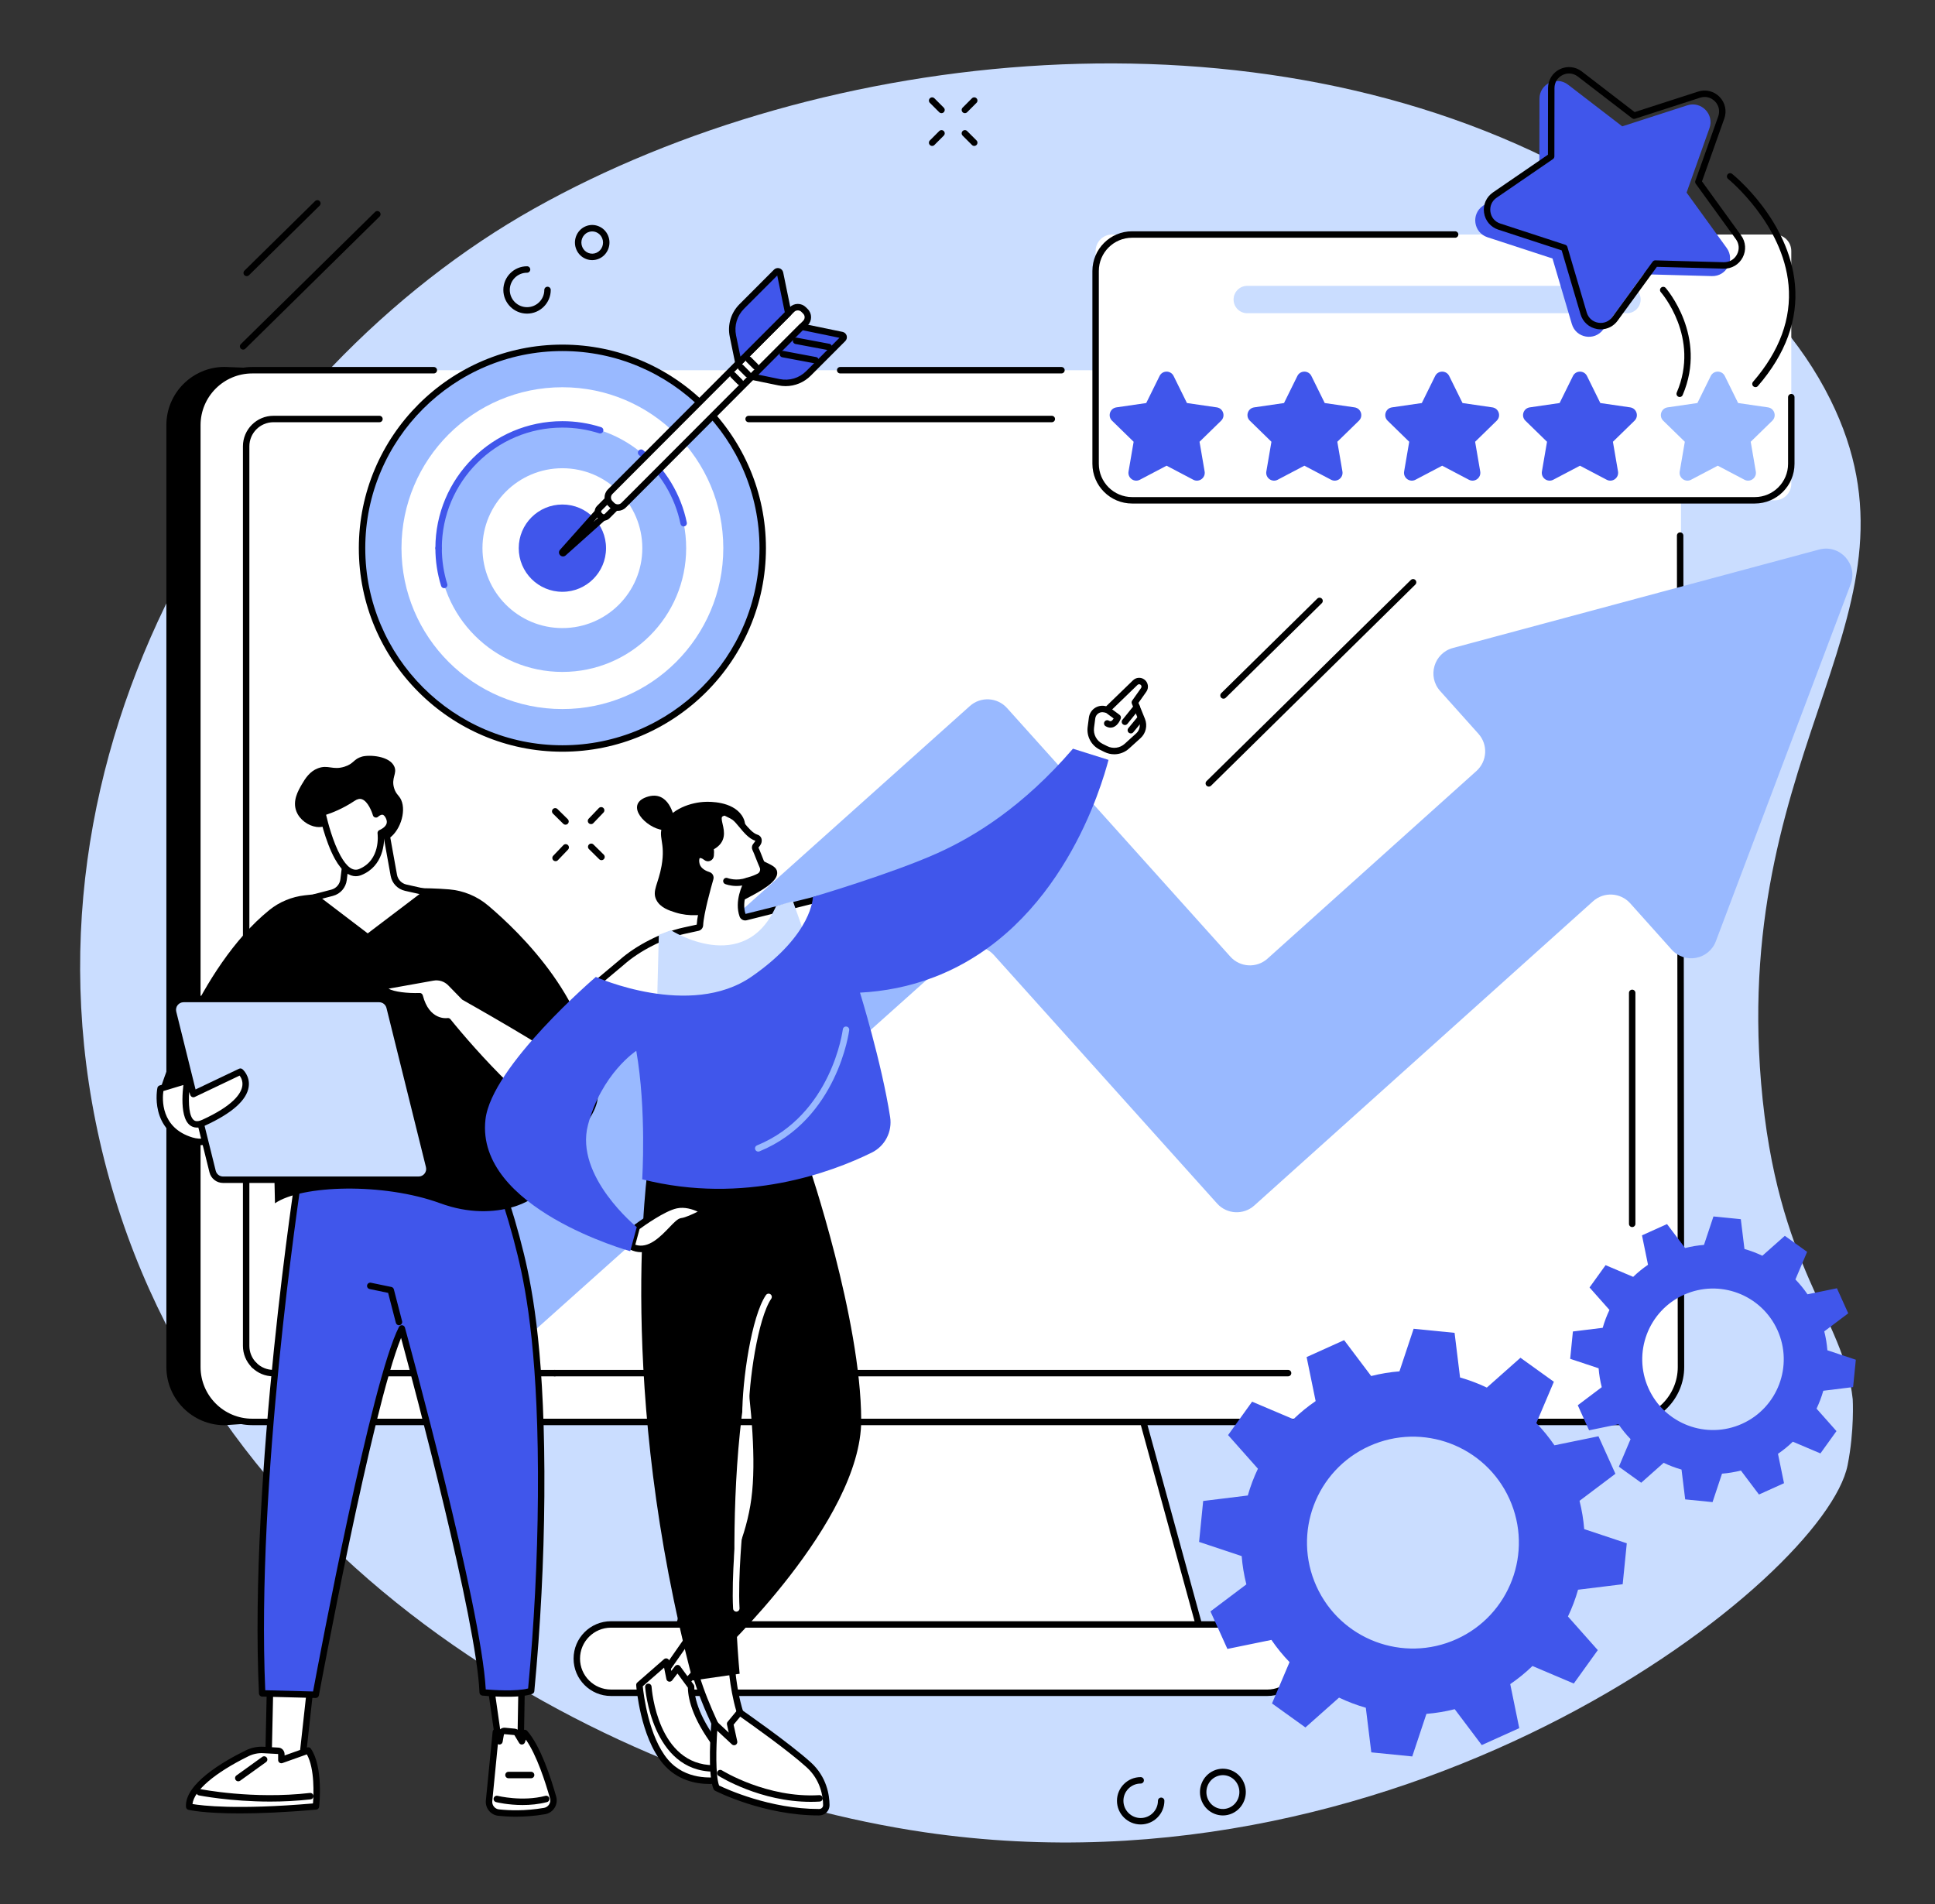 <?xml version="1.0" encoding="UTF-8" standalone="no"?><svg xmlns="http://www.w3.org/2000/svg" xmlns:xlink="http://www.w3.org/1999/xlink" fill="#000000" height="1958.3" preserveAspectRatio="xMidYMid meet" version="1" viewBox="251.3 268.8 1990.1 1958.3" width="1990.1" zoomAndPan="magnify"><rect x="251.3" y="268.8" width="1990.1" height="1958.3" fill="#333333" stroke="none"/><g><g id="change1_1"><path d="M 2133.84 679.875 C 2072.48 556.227 1949.934 489.398 1873.957 447.953 C 1545.449 268.805 1098 316.383 800.629 483.305 C 507.102 648.055 251.34 1038.242 358.672 1462.25 C 466.422 1887.898 885.473 2106.828 1202.414 2153.301 C 1705.66 2227.078 2128.406 1891.98 2151.535 1775.648 C 2158.66 1739.77 2156.789 1707.98 2156.789 1707.98 C 2147.836 1623.988 2078.699 1574.078 2062.539 1382.68 C 2032.836 1030.5 2241.414 896.715 2133.84 679.875" fill="#caddff"/></g><g id="change2_1"><path d="M 981.613 1708.168 C 984.527 1706.559 987.469 1705 990.453 1703.508 C 1016.719 1690.391 1045.07 1680.59 1072.629 1670.578 C 1174.754 1633.52 1279.996 1606.238 1384.043 1575.301 C 1420.875 1564.352 1457.695 1553.582 1494.738 1543.5 C 1637.371 1244.461 1893.879 699.758 1869.945 699.758 L 482.262 646.18 C 449.258 646.18 422.41 673.02 422.41 706.031 L 422.41 1674.77 C 422.41 1707.77 449.258 1734.621 482.262 1734.621 L 983.672 1700.648 L 981.613 1708.168" fill="inherit"/></g><g id="change3_1"><path d="M 1394.148 1610.77 L 1040.281 1610.77 L 939.891 1977.191 L 1494.531 1977.191 L 1394.148 1610.77" fill="#ffffff"/></g><g id="change2_2"><path d="M 944.23 1973.871 L 1490.191 1973.871 L 1391.621 1614.078 L 1042.809 1614.078 Z M 1494.531 1980.5 L 939.891 1980.5 C 938.859 1980.5 937.887 1980.02 937.258 1979.191 C 936.633 1978.371 936.426 1977.309 936.695 1976.309 L 1037.078 1609.898 C 1037.48 1608.461 1038.789 1607.461 1040.281 1607.461 L 1394.148 1607.461 C 1395.641 1607.461 1396.949 1608.461 1397.34 1609.898 L 1497.719 1976.309 C 1498 1977.309 1497.789 1978.371 1497.16 1979.191 C 1496.539 1980.02 1495.559 1980.5 1494.531 1980.5" fill="inherit"/></g><g id="change3_2"><path d="M 1923.691 649.562 L 510.734 649.562 C 479.547 649.562 454.266 674.844 454.266 706.027 L 454.266 1674.773 C 454.266 1705.961 479.547 1731.242 510.734 1731.242 L 1923.691 1731.242 C 1954.875 1731.242 1980.156 1705.961 1980.156 1674.773 L 1980.156 706.027 C 1980.156 674.844 1954.875 649.562 1923.691 649.562" fill="#ffffff"/></g><g id="change3_3"><path d="M 1554.762 1939.539 L 879.66 1939.539 C 860.254 1939.539 844.523 1955.27 844.523 1974.68 C 844.523 1994.078 860.254 2009.809 879.66 2009.809 L 1554.762 2009.809 C 1574.172 2009.809 1589.898 1994.078 1589.898 1974.68 C 1589.898 1955.27 1574.172 1939.539 1554.762 1939.539" fill="#ffffff"/></g><g id="change2_3"><path d="M 879.66 1942.852 C 862.109 1942.852 847.836 1957.129 847.836 1974.68 C 847.836 1992.219 862.109 2006.5 879.66 2006.5 L 1554.77 2006.5 C 1572.309 2006.5 1586.59 1992.219 1586.59 1974.68 C 1586.59 1957.129 1572.309 1942.852 1554.77 1942.852 Z M 1554.77 2013.121 L 879.66 2013.121 C 858.461 2013.121 841.211 1995.879 841.211 1974.68 C 841.211 1953.48 858.461 1936.23 879.66 1936.23 L 1554.77 1936.23 C 1575.961 1936.23 1593.211 1953.48 1593.211 1974.68 C 1593.211 1995.879 1575.961 2013.121 1554.77 2013.121" fill="inherit"/></g><g id="change2_4"><path d="M 1923.684 1734.551 L 510.734 1734.551 C 477.77 1734.551 450.953 1707.73 450.953 1674.77 L 450.953 706.035 C 450.953 673.07 477.77 646.25 510.734 646.25 L 697.469 646.25 C 699.301 646.25 700.781 647.734 700.781 649.559 C 700.781 651.398 699.301 652.883 697.469 652.883 L 510.734 652.883 C 481.422 652.883 457.578 676.719 457.578 706.035 L 457.578 1674.77 C 457.578 1704.082 481.422 1727.934 510.734 1727.934 L 1923.684 1727.934 C 1952.996 1727.934 1976.848 1704.082 1976.848 1674.77 L 1975.969 819.664 C 1975.957 817.84 1977.441 816.355 1979.266 816.355 C 1979.281 816.355 1979.281 816.355 1979.281 816.355 C 1981.105 816.355 1982.59 817.84 1982.59 819.664 L 1983.465 1674.762 C 1983.465 1707.73 1956.645 1734.551 1923.684 1734.551" fill="inherit"/></g><g id="change2_5"><path d="M 1342.98 652.867 L 1115.418 652.867 C 1113.59 652.867 1112.109 651.391 1112.109 649.559 C 1112.109 647.727 1113.59 646.25 1115.418 646.25 L 1342.98 646.25 C 1344.809 646.25 1346.289 647.727 1346.289 649.559 C 1346.289 651.391 1344.809 652.867 1342.98 652.867" fill="inherit"/></g><g id="change2_6"><path d="M 1929.969 1530.836 C 1928.141 1530.836 1926.66 1529.348 1926.66 1527.527 L 1926.66 1289.98 C 1926.66 1288.156 1928.141 1286.672 1929.969 1286.672 C 1931.797 1286.672 1933.277 1288.156 1933.277 1289.98 L 1933.277 1527.527 C 1933.277 1529.348 1931.797 1530.836 1929.969 1530.836" fill="inherit"/></g><g id="change2_7"><path d="M 1576.051 1684.352 L 821.824 1684.352 C 819.996 1684.352 818.512 1682.871 818.512 1681.039 C 818.512 1679.211 819.996 1677.73 821.824 1677.73 L 1576.051 1677.73 C 1577.879 1677.73 1579.359 1679.211 1579.359 1681.039 C 1579.359 1682.871 1577.879 1684.352 1576.051 1684.352" fill="inherit"/></g><g id="change2_8"><path d="M 821.824 1684.352 L 532.539 1684.352 C 524.152 1684.352 516.27 1681.09 510.344 1675.16 C 509.051 1673.871 509.051 1671.77 510.344 1670.48 C 511.637 1669.18 513.73 1669.18 515.023 1670.48 C 519.703 1675.16 525.922 1677.73 532.539 1677.73 L 821.824 1677.73 C 823.652 1677.73 825.137 1679.211 825.137 1681.039 C 825.137 1682.871 823.652 1684.352 821.824 1684.352" fill="inherit"/></g><g id="change2_9"><path d="M 512.688 1676.129 C 511.836 1676.129 510.988 1675.805 510.344 1675.156 C 504.418 1669.227 501.152 1661.348 501.152 1652.965 L 501.152 727.828 C 501.152 710.523 515.23 696.438 532.539 696.438 L 641.551 696.438 C 643.379 696.438 644.863 697.922 644.863 699.746 C 644.863 701.57 643.379 703.055 641.551 703.055 L 532.539 703.055 C 518.883 703.055 507.773 714.176 507.773 727.828 L 507.773 1652.965 C 507.773 1659.578 510.352 1665.797 515.027 1670.477 C 516.32 1671.766 516.32 1673.867 515.027 1675.156 C 514.379 1675.805 513.531 1676.129 512.688 1676.129" fill="inherit"/></g><g id="change2_10"><path d="M 1333.055 703.055 L 1021.234 703.055 C 1019.406 703.055 1017.926 701.57 1017.926 699.746 C 1017.926 697.922 1019.406 696.438 1021.234 696.438 L 1333.055 696.438 C 1334.891 696.438 1336.363 697.922 1336.363 699.746 C 1336.363 701.57 1334.891 703.055 1333.055 703.055" fill="inherit"/></g><g id="change4_1"><path d="M 1749.289 1954.648 C 1694.449 1979.41 1629.93 1955.02 1605.184 1900.18 C 1580.426 1845.352 1604.805 1780.828 1659.645 1756.07 C 1714.496 1731.32 1779.004 1755.711 1803.762 1810.539 C 1828.508 1865.379 1804.129 1929.898 1749.289 1954.648 Z M 1912.711 1784.578 L 1895.297 1746.012 L 1850.02 1755.289 C 1844.387 1747.078 1838.168 1739.441 1831.379 1732.441 L 1849.418 1689.949 L 1815.051 1665.25 L 1780.469 1695.93 C 1771.59 1691.711 1762.383 1688.219 1752.926 1685.52 L 1747.293 1639.629 L 1705.18 1635.43 L 1690.602 1679.23 C 1680.883 1679.988 1671.156 1681.609 1661.512 1684.039 L 1633.695 1647.129 L 1595.125 1664.539 L 1604.402 1709.82 C 1596.188 1715.449 1588.547 1721.668 1581.547 1728.449 L 1539.055 1710.422 L 1514.359 1744.781 L 1545.043 1779.359 C 1540.816 1788.238 1537.332 1797.449 1534.629 1806.91 L 1488.738 1812.551 L 1484.535 1854.648 L 1528.336 1869.238 C 1529.105 1878.949 1530.711 1888.672 1533.152 1898.328 L 1496.234 1926.148 L 1513.648 1964.719 L 1558.926 1955.441 C 1564.559 1963.648 1570.781 1971.289 1577.555 1978.289 L 1559.527 2020.781 L 1593.895 2045.48 L 1628.465 2014.801 C 1637.355 2019.02 1646.562 2022.5 1656.008 2025.211 L 1661.652 2071.09 L 1703.766 2075.301 L 1718.344 2031.5 C 1728.062 2030.738 1737.777 2029.121 1747.438 2026.688 L 1775.25 2063.602 L 1813.82 2046.191 L 1804.543 2000.91 C 1812.746 1995.281 1820.398 1989.051 1827.387 1982.281 L 1869.891 2000.309 L 1894.59 1965.949 L 1863.902 1931.371 C 1868.129 1922.492 1871.613 1913.27 1874.305 1903.82 L 1920.195 1898.18 L 1924.41 1856.07 L 1880.609 1841.488 C 1879.844 1831.781 1878.227 1822.051 1875.805 1812.398 L 1912.711 1784.578" fill="#4056eb"/></g><g id="change4_2"><path d="M 2043.02 1733.141 C 2006.395 1749.672 1963.301 1733.383 1946.762 1696.75 C 1930.227 1660.129 1946.523 1617.031 1983.137 1600.5 C 2019.766 1583.969 2062.859 1600.262 2079.395 1636.879 C 2095.934 1673.512 2079.637 1716.602 2043.02 1733.141 Z M 2152.16 1619.543 L 2140.523 1593.781 L 2110.285 1599.98 C 2106.523 1594.5 2102.375 1589.391 2097.844 1584.719 L 2109.887 1556.332 L 2086.938 1539.84 L 2063.84 1560.332 C 2057.902 1557.512 2051.754 1555.18 2045.434 1553.383 L 2041.684 1522.73 L 2013.551 1519.922 L 2003.809 1549.172 C 1997.332 1549.68 1990.824 1550.762 1984.383 1552.391 L 1965.793 1527.742 L 1940.043 1539.359 L 1946.234 1569.609 C 1940.762 1573.371 1935.645 1577.52 1930.98 1582.051 L 1902.598 1570.012 L 1886.098 1592.961 L 1906.586 1616.062 C 1903.762 1621.988 1901.445 1628.141 1899.641 1634.449 L 1868.992 1638.219 L 1866.18 1666.34 L 1895.441 1676.082 C 1895.945 1682.57 1897.016 1689.07 1898.648 1695.512 L 1874 1714.09 L 1885.633 1739.859 L 1915.875 1733.66 C 1919.625 1739.141 1923.785 1744.25 1928.305 1748.922 L 1916.273 1777.301 L 1939.223 1793.801 L 1962.32 1773.301 C 1968.242 1776.129 1974.391 1778.449 1980.715 1780.262 L 1984.477 1810.91 L 2012.609 1813.719 L 2022.348 1784.461 C 2028.828 1783.949 2035.324 1782.871 2041.777 1781.25 L 2060.355 1805.902 L 2086.113 1794.27 L 2079.914 1764.031 C 2085.398 1760.27 2090.516 1756.109 2095.18 1751.582 L 2123.562 1763.629 L 2140.062 1740.68 L 2119.574 1717.582 C 2122.383 1711.648 2124.715 1705.5 2126.52 1699.18 L 2157.168 1695.422 L 2159.977 1667.289 L 2130.719 1657.551 C 2130.203 1651.062 2129.141 1644.57 2127.512 1638.121 L 2152.16 1619.543" fill="#4056eb"/></g><g id="change2_11"><path d="M 793.352 591.355 C 779.91 591.355 768.977 580.43 768.977 567.004 C 768.977 553.578 779.91 542.664 793.352 542.664 C 795.184 542.664 796.664 544.152 796.664 545.977 C 796.664 547.805 795.184 549.293 793.352 549.293 C 783.562 549.293 775.598 557.242 775.598 567.004 C 775.598 576.777 783.562 584.727 793.352 584.727 C 803.145 584.727 811.109 576.777 811.109 567.004 C 811.109 565.18 812.59 563.703 814.422 563.703 C 816.25 563.703 817.73 565.18 817.73 567.004 C 817.73 580.43 806.797 591.355 793.352 591.355" fill="inherit"/></g><g id="change2_12"><path d="M 1424.461 2145.25 C 1411.02 2145.25 1400.078 2134.328 1400.078 2120.898 C 1400.078 2107.48 1411.02 2096.559 1424.461 2096.559 C 1426.289 2096.559 1427.781 2098.039 1427.781 2099.871 C 1427.781 2101.699 1426.289 2103.18 1424.461 2103.18 C 1414.672 2103.18 1406.711 2111.129 1406.711 2120.898 C 1406.711 2130.68 1414.672 2138.629 1424.461 2138.629 C 1434.25 2138.629 1442.219 2130.68 1442.219 2120.898 C 1442.219 2119.078 1443.699 2117.59 1445.531 2117.59 C 1447.359 2117.59 1448.84 2119.078 1448.84 2120.898 C 1448.84 2134.328 1437.91 2145.25 1424.461 2145.25" fill="inherit"/></g><g id="change2_13"><path d="M 501.34 628.367 C 500.48 628.367 499.629 628.035 498.98 627.379 C 497.695 626.07 497.711 623.98 499.016 622.695 L 637.062 486.785 C 638.367 485.5 640.465 485.512 641.746 486.82 C 643.027 488.121 643.012 490.219 641.707 491.504 L 503.664 627.418 C 503.02 628.047 502.18 628.367 501.34 628.367" fill="inherit"/></g><g id="change2_14"><path d="M 505.035 552.812 C 504.18 552.812 503.324 552.488 502.676 551.832 C 501.395 550.527 501.41 548.426 502.715 547.145 L 575.371 475.613 C 576.672 474.332 578.77 474.348 580.051 475.652 C 581.332 476.957 581.316 479.043 580.016 480.336 L 507.359 551.867 C 506.715 552.504 505.875 552.812 505.035 552.812" fill="inherit"/></g><g id="change2_15"><path d="M 1494.523 1077.828 C 1493.676 1077.828 1492.816 1077.504 1492.168 1076.844 C 1490.887 1075.543 1490.91 1073.438 1492.211 1072.16 L 1702.293 865.312 C 1703.594 864.047 1705.699 864.055 1706.977 865.355 C 1708.258 866.656 1708.246 868.75 1706.945 870.039 L 1496.852 1076.887 C 1496.203 1077.516 1495.363 1077.828 1494.523 1077.828" fill="inherit"/></g><g id="change2_16"><path d="M 1509.641 987.391 C 1508.781 987.391 1507.93 987.059 1507.281 986.398 C 1506 985.102 1506.012 983 1507.32 981.719 L 1606.102 884.461 C 1607.398 883.18 1609.5 883.199 1610.781 884.5 C 1612.059 885.801 1612.051 887.898 1610.738 889.18 L 1511.961 986.441 C 1511.32 987.07 1510.48 987.391 1509.641 987.391" fill="inherit"/></g><g id="change2_17"><path d="M 859.156 1116.41 C 858.332 1116.41 857.508 1116.109 856.867 1115.488 C 855.543 1114.23 855.496 1112.129 856.762 1110.809 L 867.184 1099.922 C 868.449 1098.602 870.543 1098.551 871.867 1099.809 C 873.188 1101.078 873.234 1103.172 871.969 1104.5 L 861.547 1115.391 C 860.898 1116.07 860.027 1116.41 859.156 1116.41" fill="inherit"/></g><g id="change2_18"><path d="M 822.68 1154.531 C 821.859 1154.531 821.031 1154.23 820.391 1153.609 C 819.07 1152.352 819.023 1150.25 820.289 1148.93 L 830.711 1138.039 C 831.977 1136.719 834.07 1136.672 835.391 1137.941 C 836.715 1139.199 836.762 1141.301 835.496 1142.621 L 825.074 1153.512 C 824.422 1154.191 823.551 1154.531 822.68 1154.531" fill="inherit"/></g><g id="change2_19"><path d="M 832.906 1116.988 C 832.066 1116.988 831.227 1116.68 830.582 1116.039 L 820.004 1105.621 C 818.699 1104.328 818.688 1102.23 819.969 1100.93 C 821.254 1099.629 823.352 1099.621 824.652 1100.898 L 835.23 1111.32 C 836.531 1112.609 836.547 1114.699 835.266 1116.012 C 834.617 1116.66 833.762 1116.988 832.906 1116.988" fill="inherit"/></g><g id="change2_20"><path d="M 869.93 1153.48 C 869.09 1153.48 868.25 1153.16 867.605 1152.531 L 857.027 1142.102 C 855.727 1140.82 855.711 1138.719 856.992 1137.422 C 858.277 1136.121 860.375 1136.102 861.676 1137.391 L 872.254 1147.809 C 873.559 1149.09 873.57 1151.191 872.289 1152.488 C 871.641 1153.148 870.785 1153.48 869.93 1153.48" fill="inherit"/></g><g id="change2_21"><path d="M 1500.84 2092.988 L 1500.871 2092.988 Z M 1509.012 2094.539 C 1506.691 2094.539 1504.379 2095.031 1502.199 2096.012 C 1493.609 2099.871 1489.699 2110.18 1493.5 2118.98 C 1495.34 2123.27 1498.719 2126.551 1503 2128.219 C 1507.18 2129.84 1511.73 2129.719 1515.82 2127.879 C 1524.422 2124.02 1528.32 2113.711 1524.531 2104.91 C 1522.68 2100.621 1519.301 2097.34 1515.02 2095.672 C 1513.07 2094.91 1511.039 2094.539 1509.012 2094.539 Z M 1509.02 2135.98 C 1506.18 2135.98 1503.328 2135.449 1500.602 2134.391 C 1494.66 2132.078 1489.969 2127.539 1487.41 2121.602 C 1482.199 2109.5 1487.609 2095.301 1499.488 2089.969 C 1505.211 2087.391 1511.578 2087.23 1517.422 2089.5 C 1523.371 2091.809 1528.051 2096.352 1530.609 2102.289 C 1535.828 2114.391 1530.41 2128.578 1518.539 2133.922 C 1515.488 2135.289 1512.262 2135.98 1509.02 2135.98" fill="inherit"/></g><g id="change2_22"><path d="M 1219.605 385.191 C 1218.754 385.191 1217.906 384.867 1217.266 384.211 L 1207.645 374.586 C 1206.348 373.293 1206.355 371.199 1207.645 369.906 C 1208.934 368.613 1211.035 368.613 1212.324 369.906 L 1221.945 379.531 C 1223.234 380.824 1223.234 382.93 1221.945 384.227 C 1221.297 384.867 1220.453 385.191 1219.605 385.191" fill="inherit"/></g><g id="change2_23"><path d="M 1253.273 418.879 C 1252.422 418.879 1251.57 418.559 1250.934 417.902 L 1241.312 408.277 C 1240.02 406.988 1240.02 404.891 1241.312 403.59 C 1242.613 402.305 1244.703 402.305 1246 403.605 L 1255.613 413.23 C 1256.914 414.516 1256.914 416.613 1255.613 417.914 C 1254.961 418.559 1254.121 418.879 1253.273 418.879" fill="inherit"/></g><g id="change2_24"><path d="M 1209.992 418.879 C 1209.141 418.879 1208.301 418.559 1207.652 417.914 C 1206.363 416.613 1206.352 414.516 1207.652 413.23 L 1217.27 403.605 C 1218.562 402.305 1220.652 402.305 1221.953 403.59 C 1223.242 404.891 1223.242 406.988 1221.953 408.277 L 1212.332 417.902 C 1211.691 418.559 1210.84 418.879 1209.992 418.879" fill="inherit"/></g><g id="change2_25"><path d="M 1243.652 385.176 C 1242.812 385.176 1241.965 384.848 1241.312 384.207 C 1240.023 382.914 1240.023 380.82 1241.312 379.527 L 1250.934 369.891 C 1252.223 368.594 1254.324 368.594 1255.613 369.891 C 1256.914 371.184 1256.914 373.277 1255.613 374.57 L 1246.004 384.195 C 1245.352 384.848 1244.504 385.176 1243.652 385.176" fill="inherit"/></g><g id="change2_26"><path d="M 855.906 507.762 C 850.254 510.316 847.688 517.09 850.188 522.895 C 851.406 525.719 853.621 527.879 856.434 528.969 C 859.168 530.023 862.148 529.953 864.832 528.75 C 870.484 526.207 873.055 519.422 870.555 513.629 C 869.336 510.793 867.117 508.648 864.309 507.543 C 861.57 506.488 858.59 506.562 855.906 507.762 Z M 860.379 536.332 C 858.234 536.332 856.09 535.941 854.031 535.141 C 849.555 533.398 846.027 529.977 844.105 525.508 C 840.184 516.414 844.262 505.75 853.191 501.727 C 857.504 499.785 862.305 499.664 866.707 501.383 C 871.188 503.113 874.711 506.535 876.637 511.004 C 880.555 520.098 876.48 530.773 867.551 534.785 C 865.254 535.816 862.816 536.332 860.379 536.332" fill="inherit"/></g><g id="change5_1"><path d="M 2122.238 833.992 L 1745.605 935.242 C 1726.105 940.48 1718.98 964.441 1732.445 979.484 L 1771.859 1023.516 C 1781.836 1034.66 1780.906 1051.773 1769.777 1061.762 L 1554.93 1254.738 C 1543.797 1264.75 1526.672 1263.828 1516.668 1252.688 L 1287.02 997.035 C 1277.012 985.891 1259.883 984.977 1248.742 994.98 L 673.594 1509.988 C 662.465 1520 661.547 1537.129 671.547 1548.258 L 755.492 1641.711 C 765.496 1652.848 782.629 1653.77 793.762 1643.77 L 1235.211 1249 C 1246.352 1238.988 1263.484 1239.91 1273.48 1251.047 L 1503.055 1506.617 C 1513.047 1517.75 1530.188 1518.668 1541.316 1508.668 L 1889.652 1195.789 C 1900.797 1185.777 1917.949 1186.707 1927.953 1197.879 L 1970.473 1245.367 C 1984.031 1260.52 2008.84 1255.887 2016.016 1236.867 L 2154.637 869.73 C 2162.422 849.074 2143.559 828.262 2122.238 833.992" fill="#99b9ff"/></g><g id="change3_4"><path d="M 754.941 1995.27 L 764.977 2065.699 L 786.691 2065.699 L 787.898 1996.43 L 754.941 1995.27" fill="#ffffff"/></g><g id="change2_27"><path d="M 767.848 2062.391 L 783.438 2062.391 L 784.531 1999.629 L 758.777 1998.719 Z M 786.691 2069.02 L 764.977 2069.02 C 763.328 2069.02 761.93 2067.801 761.699 2066.172 L 751.664 1995.738 C 751.527 1994.77 751.824 1993.781 752.48 1993.059 C 753.137 1992.328 754.09 1991.91 755.059 1991.961 L 788.016 1993.121 C 789.82 1993.191 791.242 1994.68 791.211 1996.488 L 790.004 2065.762 C 789.969 2067.57 788.496 2069.02 786.691 2069.02" fill="inherit"/></g><g id="change3_5"><path d="M 764.109 2133.039 C 774.5 2134.148 791.5 2134.871 811.316 2131.461 C 817.812 2130.34 821.93 2123.871 820.145 2117.531 C 815.172 2099.852 804.457 2066.371 790.977 2051.141 L 788.039 2059.738 L 783.324 2051.891 C 782.68 2050.809 781.562 2050.109 780.312 2049.988 L 770.531 2049.078 C 768.488 2048.891 766.641 2050.301 766.281 2052.32 L 764.977 2059.738 L 761.262 2050.18 L 754.297 2120.93 C 753.703 2126.969 758.07 2132.391 764.109 2133.039" fill="#ffffff"/></g><g id="change2_28"><path d="M 763.363 2062.629 L 757.594 2121.25 C 757.176 2125.488 760.258 2129.301 764.461 2129.75 C 774.945 2130.871 791.488 2131.52 810.758 2128.199 C 812.973 2127.82 814.852 2126.559 816.047 2124.672 C 817.234 2122.789 817.559 2120.57 816.957 2118.43 C 812.371 2102.121 803.391 2074.031 792.137 2057.988 L 791.172 2060.809 C 790.754 2062.031 789.668 2062.898 788.387 2063.031 C 787.105 2063.18 785.859 2062.551 785.199 2061.441 L 780.488 2053.59 C 780.383 2053.422 780.203 2053.309 780.008 2053.289 L 770.223 2052.379 C 769.898 2052.328 769.602 2052.57 769.543 2052.898 L 768.238 2060.309 C 767.98 2061.781 766.781 2062.891 765.301 2063.039 C 764.621 2063.102 763.938 2062.949 763.363 2062.629 Z M 781.848 2137.281 C 774.766 2137.281 768.633 2136.852 763.754 2136.328 L 763.758 2136.328 C 755.953 2135.5 750.23 2128.441 751.004 2120.602 L 757.965 2049.852 C 758.113 2048.328 759.293 2047.102 760.812 2046.898 C 762.246 2046.711 763.664 2047.48 764.27 2048.789 C 765.734 2046.762 768.223 2045.52 770.84 2045.781 L 780.621 2046.699 C 782.91 2046.91 784.98 2048.211 786.164 2050.191 L 787.211 2051.922 L 787.844 2050.07 C 788.227 2048.949 789.172 2048.121 790.328 2047.891 C 791.484 2047.66 792.676 2048.059 793.457 2048.941 C 807.277 2064.559 818.105 2098.059 823.332 2116.629 C 824.434 2120.551 823.82 2124.77 821.648 2128.199 C 819.469 2131.66 815.906 2134.031 811.879 2134.719 C 800.812 2136.629 790.602 2137.281 781.848 2137.281" fill="inherit"/></g><g id="change2_29"><path d="M 788.785 2125.262 C 773.734 2125.262 762.176 2122.43 761.453 2122.25 C 759.68 2121.801 758.602 2120 759.043 2118.23 C 759.488 2116.461 761.277 2115.379 763.059 2115.82 C 763.312 2115.879 788.574 2122.051 812.199 2115.828 C 813.973 2115.371 815.781 2116.422 816.246 2118.191 C 816.711 2119.961 815.652 2121.77 813.887 2122.238 C 805.266 2124.5 796.559 2125.262 788.785 2125.262" fill="inherit"/></g><g id="change2_30"><path d="M 797.543 2097.711 L 774.258 2097.711 C 772.426 2097.711 770.945 2096.23 770.945 2094.398 C 770.945 2092.578 772.426 2091.09 774.258 2091.09 L 797.543 2091.09 C 799.371 2091.09 800.855 2092.578 800.855 2094.398 C 800.855 2096.23 799.371 2097.711 797.543 2097.711" fill="inherit"/></g><g id="change3_6"><path d="M 570.707 2001.559 L 561.676 2083.648 L 527.145 2090.879 L 529.246 1994.621 L 570.707 2001.559" fill="#ffffff"/></g><g id="change2_31"><path d="M 532.477 1998.52 L 530.547 2086.781 L 558.645 2080.898 L 567.074 2004.309 Z M 527.145 2094.191 C 526.379 2094.191 525.629 2093.93 525.027 2093.43 C 524.25 2092.781 523.812 2091.82 523.836 2090.809 L 525.938 1994.551 C 525.957 1993.59 526.395 1992.691 527.137 1992.07 C 527.875 1991.461 528.844 1991.199 529.793 1991.359 L 571.254 1998.289 C 572.984 1998.578 574.191 2000.172 574 2001.922 L 564.965 2084.012 C 564.809 2085.43 563.754 2086.602 562.352 2086.891 L 527.824 2094.121 C 527.598 2094.172 527.371 2094.191 527.145 2094.191" fill="inherit"/></g><g id="change3_7"><path d="M 576.25 2126.691 C 576.25 2126.691 580.672 2087.191 568.297 2069.148 L 540.672 2078.988 L 540.672 2073.078 C 540.672 2071.18 539.316 2069.621 537.586 2069.52 L 522.18 2068.629 C 516.434 2068.301 510.703 2069.488 505.453 2072.078 C 487 2081.148 444.527 2104.531 445.875 2126.949 C 445.875 2126.949 479.309 2135.25 576.25 2126.691" fill="#ffffff"/></g><g id="change2_32"><path d="M 576.25 2126.691 L 576.273 2126.691 Z M 449.258 2124.238 C 458.648 2125.84 494.617 2130.391 573.199 2123.629 C 573.863 2115.039 575.172 2087.98 566.891 2073.172 L 541.785 2082.109 C 540.766 2082.469 539.641 2082.309 538.766 2081.691 C 537.883 2081.07 537.363 2080.059 537.363 2078.988 L 537.363 2073.078 C 537.363 2072.898 537.289 2072.801 537.266 2072.781 L 521.992 2071.941 C 516.867 2071.648 511.645 2072.719 506.914 2075.039 C 472.059 2092.191 450.883 2110.328 449.258 2124.238 Z M 497.91 2133.891 C 460.746 2133.891 445.984 2130.391 445.074 2130.172 C 443.672 2129.82 442.656 2128.59 442.57 2127.148 C 441.156 2103.621 480.445 2080.68 503.992 2069.102 C 509.746 2066.27 516.094 2064.949 522.371 2065.328 L 537.773 2066.211 C 541.258 2066.41 543.984 2069.43 543.984 2073.078 L 543.984 2074.289 L 567.184 2066.031 C 568.605 2065.531 570.18 2066.039 571.027 2067.281 C 583.949 2086.109 579.73 2125.391 579.543 2127.051 C 579.367 2128.621 578.113 2129.852 576.543 2129.98 C 543.285 2132.922 517.488 2133.891 497.91 2133.891" fill="inherit"/></g><g id="change2_33"><path d="M 529.211 2121.719 C 487.934 2121.719 456.297 2115.441 455.883 2115.359 C 454.09 2115 452.934 2113.25 453.297 2111.461 C 453.656 2109.66 455.406 2108.5 457.195 2108.871 C 457.734 2108.98 511.484 2119.629 569.98 2112.852 C 571.793 2112.629 573.441 2113.941 573.652 2115.75 C 573.863 2117.57 572.562 2119.211 570.746 2119.43 C 556.391 2121.09 542.312 2121.719 529.211 2121.719" fill="inherit"/></g><g id="change2_34"><path d="M 496.375 2100.879 C 495.344 2100.879 494.328 2100.398 493.684 2099.5 C 492.613 2098.012 492.953 2095.949 494.438 2094.879 L 521.027 2075.75 C 522.512 2074.691 524.582 2075.02 525.648 2076.512 C 526.719 2077.988 526.379 2080.059 524.895 2081.129 L 498.305 2100.25 C 497.719 2100.672 497.043 2100.879 496.375 2100.879" fill="inherit"/></g><g id="change4_3"><path d="M 559.934 1468.922 C 559.934 1468.922 510.395 1783.809 520.941 2010.441 L 576.02 2011.859 C 576.02 2011.859 635.094 1692.262 664.562 1635.078 C 664.562 1635.078 744.629 1926.469 747.715 2009.41 C 747.715 2009.41 783.344 2013 797.543 2007.891 C 805.168 1927.84 807.465 1859.75 807.848 1807.738 C 808.938 1658.871 794.711 1591.25 786.914 1559.172 C 779.754 1529.711 772.066 1505.77 766.453 1489.578 L 747.715 1436.121 L 559.934 1468.922" fill="#4056eb"/></g><g id="change2_35"><path d="M 524.109 2007.199 L 573.281 2008.48 C 579.527 1974.898 633.391 1688.328 661.621 1633.57 C 662.246 1632.359 663.551 1631.672 664.906 1631.789 C 666.262 1631.93 667.395 1632.891 667.758 1634.211 C 670.992 1645.98 746.199 1920.5 750.891 2006.371 C 759.02 2007.031 782.535 2008.57 794.453 2005.379 C 800.664 1939.531 804.059 1873.031 804.535 1807.711 C 805.57 1666.719 793.137 1598.781 783.695 1559.949 C 778.016 1536.578 771.16 1513.27 763.324 1490.672 L 745.52 1439.871 L 562.848 1471.77 C 558.395 1500.922 514.734 1793.969 524.109 2007.199 Z M 576.02 2015.172 C 575.992 2015.172 575.965 2015.172 575.934 2015.172 L 520.855 2013.738 C 519.121 2013.699 517.715 2012.32 517.633 2010.59 C 507.191 1786.219 556.168 1471.559 556.664 1468.398 C 556.887 1467 557.973 1465.898 559.363 1465.66 L 747.145 1432.859 C 748.742 1432.57 750.305 1433.5 750.84 1435.031 L 769.578 1488.488 C 777.484 1511.289 784.398 1534.809 790.133 1558.391 C 799.656 1597.559 812.195 1666.031 811.156 1807.762 C 810.672 1874 807.199 1941.441 800.84 2008.199 C 800.719 2009.48 799.871 2010.57 798.664 2011 C 783.93 2016.301 748.867 2012.859 747.383 2012.711 C 745.738 2012.539 744.469 2011.191 744.406 2009.539 C 741.668 1936.039 677.164 1694.301 663.781 1644.828 C 633.848 1718.281 579.844 2009.398 579.277 2012.461 C 578.984 2014.039 577.613 2015.172 576.02 2015.172" fill="inherit"/></g><g id="change2_36"><path d="M 661.645 1631.801 C 660.172 1631.801 658.828 1630.809 658.441 1629.32 L 650.469 1598.512 L 631.438 1594.57 C 629.648 1594.199 628.496 1592.449 628.867 1590.66 C 629.238 1588.871 630.984 1587.711 632.781 1588.09 L 653.828 1592.441 C 655.062 1592.691 656.047 1593.629 656.363 1594.852 L 664.855 1627.66 C 665.312 1629.43 664.25 1631.238 662.48 1631.699 C 662.199 1631.77 661.922 1631.801 661.645 1631.801" fill="inherit"/></g><g id="change2_37"><path d="M 564.781 1189.629 C 597.004 1186 665.199 1179.531 713.164 1183.52 C 727.91 1184.738 741.898 1190.5 753.207 1200.039 C 787.27 1228.809 861.09 1300.922 862.055 1386.238 L 786.438 1375.27 C 786.438 1375.27 813.137 1470.941 811.316 1486.309 C 809.5 1501.691 762.691 1527.852 704.156 1506.391 C 645.621 1484.93 561.371 1487.551 534.102 1506.391 L 531.465 1388.352 L 416.434 1388.352 C 416.434 1388.352 454.473 1264.551 528.277 1204.789 C 538.723 1196.328 551.422 1191.141 564.781 1189.629" fill="inherit"/></g><g id="change3_8"><path d="M 416.434 1388.352 C 416.434 1388.352 407.43 1429.512 448.348 1441.871 C 489.266 1454.23 528.125 1379.738 528.125 1379.738 L 499.641 1363.23 L 416.434 1388.352" fill="#ffffff"/></g><g id="change2_38"><path d="M 419.344 1390.93 C 418.207 1398.82 416.23 1428.711 449.305 1438.699 C 482.824 1448.82 516.215 1394.102 523.66 1380.98 L 499.223 1366.82 Z M 457.754 1446.578 C 454.336 1446.578 450.879 1446.09 447.391 1445.039 C 404.043 1431.949 413.102 1388.09 413.195 1387.641 C 413.453 1386.469 414.324 1385.531 415.477 1385.18 L 498.684 1360.059 C 499.562 1359.801 500.508 1359.91 501.301 1360.371 L 529.785 1376.879 C 531.32 1377.77 531.883 1379.711 531.062 1381.27 C 529.559 1384.16 496.508 1446.578 457.754 1446.578" fill="inherit"/></g><g id="change1_2"><path d="M 681.828 1482.148 L 480.719 1482.148 C 475.621 1482.148 471.18 1478.68 469.953 1473.73 L 429.355 1310.039 C 427.621 1303.039 432.914 1296.281 440.117 1296.281 L 641.23 1296.281 C 646.328 1296.281 650.766 1299.75 651.992 1304.699 L 692.594 1468.391 C 694.328 1475.391 689.035 1482.148 681.828 1482.148" fill="#caddff"/></g><g id="change2_39"><path d="M 440.121 1299.59 C 437.711 1299.59 435.477 1300.68 433.992 1302.578 C 432.508 1304.469 431.988 1306.898 432.57 1309.238 L 473.168 1472.93 C 474.031 1476.41 477.137 1478.84 480.719 1478.84 L 681.828 1478.84 C 684.238 1478.84 686.473 1477.75 687.953 1475.852 C 689.438 1473.961 689.957 1471.531 689.379 1469.191 L 648.781 1305.5 C 647.918 1302.02 644.812 1299.59 641.23 1299.59 Z M 681.828 1485.461 L 480.719 1485.461 C 474.086 1485.461 468.336 1480.969 466.738 1474.531 L 426.141 1310.828 C 425.066 1306.512 426.027 1302.012 428.777 1298.5 C 431.523 1294.98 435.66 1292.969 440.121 1292.969 L 641.23 1292.969 C 647.863 1292.969 653.609 1297.461 655.207 1303.898 L 695.805 1467.59 C 696.879 1471.922 695.918 1476.422 693.172 1479.941 C 690.422 1483.449 686.289 1485.461 681.828 1485.461" fill="inherit"/></g><g id="change3_9"><path d="M 444.277 1377.648 L 450.188 1394.031 L 498.543 1371 C 498.543 1371 525.137 1394.031 460.68 1423.531 C 433.82 1435.828 444.277 1377.648 444.277 1377.648" fill="#ffffff"/></g><g id="change2_40"><path d="M 445.875 1391.84 C 445.02 1403.98 445.773 1417.051 450.695 1420.871 C 451.414 1421.43 453.605 1423.129 459.301 1420.52 C 491.34 1405.859 499.402 1393.449 500.52 1385.629 C 501.23 1380.672 499.211 1376.988 497.75 1375.051 L 451.609 1397.02 C 450.766 1397.422 449.789 1397.449 448.93 1397.09 C 448.062 1396.738 447.391 1396.031 447.07 1395.148 Z M 453.961 1428.531 C 450.676 1428.531 448.277 1427.379 446.633 1426.102 C 434.324 1416.551 440.297 1381.078 441.02 1377.07 C 441.285 1375.59 442.508 1374.48 444 1374.352 C 445.492 1374.262 446.887 1375.121 447.395 1376.531 L 452.062 1389.469 L 497.117 1368.012 C 498.309 1367.449 499.715 1367.641 500.711 1368.5 C 501.035 1368.781 508.656 1375.52 507.078 1386.57 C 505.105 1400.32 489.961 1413.77 462.059 1426.539 C 458.91 1427.98 456.227 1428.531 453.961 1428.531" fill="inherit"/></g><g id="change3_10"><path d="M 728.723 1294.32 C 728.723 1294.32 819.121 1345.07 837.773 1361 C 856.422 1376.941 876.645 1389.031 850.359 1423.871 C 824.07 1458.711 711.996 1319.16 711.996 1319.16 C 711.996 1319.16 690.465 1322.719 682.949 1293.398 C 682.949 1293.398 646.602 1294.699 645.281 1283.289 L 696.551 1274.121 C 703.18 1272.93 709.965 1275.109 714.668 1279.93 L 728.723 1294.32" fill="#ffffff"/></g><g id="change2_41"><path d="M 711.977 1315.852 C 712.977 1315.852 713.945 1316.289 714.574 1317.078 C 738.992 1347.48 808.742 1426.141 838.695 1426.148 C 838.781 1426.148 838.867 1426.148 838.953 1426.141 C 842.727 1426.09 845.594 1424.691 847.715 1421.879 C 870.07 1392.25 857.449 1381.73 839.984 1367.18 C 838.535 1365.98 837.074 1364.762 835.621 1363.52 C 817.43 1347.969 728.004 1297.711 727.102 1297.199 C 726.824 1297.051 726.574 1296.859 726.355 1296.629 L 712.301 1282.238 C 708.359 1278.199 702.688 1276.379 697.133 1277.379 L 650.91 1285.648 C 656.352 1288.852 670.301 1290.539 682.832 1290.09 C 684.363 1289.961 685.773 1291.07 686.16 1292.578 C 692.781 1318.422 710.707 1316 711.473 1315.891 C 711.645 1315.859 711.809 1315.852 711.977 1315.852 Z M 838.73 1432.77 C 801.32 1432.77 721.238 1335.789 710.492 1322.559 C 704.68 1322.68 687.695 1320.789 680.457 1296.781 C 669.145 1296.941 643.418 1296 641.992 1283.672 C 641.789 1281.93 642.977 1280.34 644.699 1280.031 L 695.969 1270.859 C 703.684 1269.48 711.562 1272 717.039 1277.609 L 730.758 1291.66 C 738.242 1295.871 821.695 1342.91 839.926 1358.48 C 841.355 1359.711 842.797 1360.91 844.223 1362.102 C 861.398 1376.398 879.156 1391.199 853 1425.871 C 849.613 1430.359 844.922 1432.68 839.055 1432.77 C 838.945 1432.77 838.836 1432.77 838.73 1432.77" fill="inherit"/></g><g id="change2_42"><path d="M 601.16 1130.621 C 599.52 1133.441 602.902 1138.941 602.934 1138.93 C 602.988 1138.91 601.309 1122.84 592.352 1118.781 C 587.16 1116.422 584.469 1120.34 576.73 1119.281 C 568.512 1118.148 559.465 1112.059 556.074 1103.16 C 551.977 1092.398 557.883 1082.148 561.605 1075.691 C 565.309 1069.262 570.023 1062.102 578.203 1059.012 C 588.867 1054.98 593.324 1061.172 605.531 1057.371 C 615.461 1054.281 614.734 1049.5 623.57 1046.98 C 630.938 1044.891 652.164 1046.078 656.914 1057.371 C 659.93 1064.531 653.43 1068.891 656.668 1079.5 C 658.613 1085.871 661.676 1086.648 663.906 1091.57 C 669.441 1103.77 662.504 1125.199 649.293 1132.379 C 631.367 1142.121 605.043 1123.91 601.16 1130.621" fill="inherit"/></g><g id="change3_11"><path d="M 608.84 1139.25 L 604.668 1173.48 C 603.875 1180 599.176 1185.371 592.82 1187.02 L 575.215 1191.609 L 629.484 1232.941 L 690.465 1186.68 L 668.598 1181.789 C 662.312 1180.391 657.484 1175.352 656.34 1169.02 L 647.25 1118.59 L 608.84 1139.25" fill="#ffffff"/></g><g id="change2_43"><path d="M 582.637 1193.102 L 629.488 1228.781 L 682.777 1188.352 L 667.875 1185.02 C 660.27 1183.32 654.465 1177.27 653.082 1169.602 L 644.801 1123.672 L 611.918 1141.352 L 607.953 1173.879 C 606.988 1181.801 601.379 1188.211 593.656 1190.23 Z M 629.484 1236.25 C 628.777 1236.25 628.074 1236.02 627.48 1235.57 L 573.211 1194.238 C 572.203 1193.48 571.723 1192.199 571.969 1190.961 C 572.219 1189.719 573.156 1188.73 574.383 1188.41 L 591.988 1183.82 C 597.059 1182.5 600.746 1178.281 601.383 1173.078 L 605.551 1138.852 C 605.68 1137.781 606.324 1136.84 607.27 1136.328 L 645.684 1115.672 C 646.613 1115.172 647.734 1115.148 648.688 1115.609 C 649.645 1116.07 650.32 1116.961 650.508 1118 L 659.602 1168.43 C 660.508 1173.469 664.32 1177.441 669.32 1178.559 L 691.188 1183.441 C 692.445 1183.719 693.43 1184.711 693.703 1185.969 C 693.977 1187.23 693.496 1188.531 692.469 1189.309 L 631.488 1235.57 C 630.895 1236.02 630.191 1236.25 629.484 1236.25" fill="inherit"/></g><g id="change3_12"><path d="M 642.879 1125.539 C 642.879 1125.539 656.391 1120.449 651.316 1109.281 C 646.238 1098.109 637.98 1106.359 637.98 1106.359 C 637.98 1106.359 630.305 1078.852 614.176 1089.699 C 598.043 1100.551 582.762 1104.488 582.762 1104.488 C 582.762 1104.488 588.441 1132.172 598.645 1150.59 C 604.801 1161.699 612.598 1169.441 621.785 1165.711 C 646.941 1155.488 642.879 1125.539 642.879 1125.539" fill="#ffffff"/></g><g id="change2_44"><path d="M 586.664 1106.781 C 588.426 1114.328 593.629 1134.699 601.543 1148.988 C 607.953 1160.57 614.344 1165.16 620.539 1162.641 C 642.965 1153.531 639.746 1127.102 639.598 1125.98 C 639.398 1124.449 640.27 1122.988 641.703 1122.441 C 643.199 1121.871 647.359 1119.66 648.699 1116.391 C 649.402 1114.672 649.273 1112.789 648.301 1110.648 C 647.566 1109.039 646.367 1107.059 644.812 1106.781 C 643.023 1106.441 640.781 1108.238 640.32 1108.699 C 639.492 1109.531 638.281 1109.859 637.145 1109.559 C 636.008 1109.262 635.109 1108.379 634.793 1107.25 C 633.723 1103.441 629.637 1093.07 623.688 1090.879 C 621.363 1090.02 618.855 1090.539 616.02 1092.449 C 603.746 1100.699 592.051 1105.051 586.664 1106.781 Z M 617.152 1169.969 C 610.996 1169.969 603.41 1166.031 595.75 1152.199 C 585.418 1133.551 579.754 1106.309 579.52 1105.16 C 579.164 1103.43 580.227 1101.73 581.934 1101.289 C 582.078 1101.25 596.902 1097.328 612.324 1086.949 C 618.137 1083.051 622.965 1083.559 625.984 1084.672 C 633.23 1087.34 637.617 1095.891 639.715 1101.211 C 641.461 1100.398 643.629 1099.84 645.996 1100.262 C 649.508 1100.898 652.312 1103.469 654.328 1107.91 C 656.055 1111.711 656.223 1115.52 654.809 1118.941 C 652.961 1123.41 648.938 1126.18 646.348 1127.57 C 646.695 1135.379 645.82 1159.52 623.031 1168.781 C 621.285 1169.488 619.309 1169.969 617.152 1169.969" fill="inherit"/></g><g id="change3_13"><path d="M 980.699 1923.059 C 979.504 1924.922 933.812 1990.262 933.812 1990.262 C 933.812 1990.262 934.969 2006.898 946.805 2010.148 L 1001.141 1951.352 L 980.699 1923.059" fill="#ffffff"/></g><g id="change2_45"><path d="M 937.242 1991.129 C 937.688 1994.25 939.496 2003.18 945.875 2006.281 L 996.871 1951.09 L 980.766 1928.801 C 971.746 1941.789 943.324 1982.43 937.242 1991.129 Z M 946.805 2013.461 C 946.516 2013.461 946.223 2013.422 945.934 2013.34 C 931.984 2009.52 930.562 1991.262 930.508 1990.488 C 930.457 1989.73 930.664 1988.98 931.098 1988.359 C 943.75 1970.27 976.82 1922.961 977.914 1921.27 C 978.508 1920.352 979.52 1919.781 980.613 1919.75 C 981.66 1919.781 982.742 1920.23 983.383 1921.121 L 1003.828 1949.41 C 1004.75 1950.68 1004.648 1952.441 1003.578 1953.59 L 949.238 2012.391 C 948.602 2013.078 947.719 2013.461 946.805 2013.461" fill="inherit"/></g><g id="change3_14"><path d="M 908.914 2001.738 C 908.914 2001.738 912.809 2053.328 935.59 2080.48 C 958.367 2107.629 994.926 2098.949 994.926 2098.949 C 994.926 2098.949 997.699 2075.98 992.957 2070.012 C 988.215 2064.039 961.996 2032.129 962.07 2003.441 L 948.145 1984.469 L 939.926 1995.121 L 936.406 1977.73 L 908.914 2001.738" fill="#ffffff"/></g><g id="change2_46"><path d="M 912.367 2003.121 C 913.266 2012.012 918.531 2055 938.125 2078.352 C 956.188 2099.879 983.848 2097.398 991.898 2096.141 C 992.723 2087.398 992.777 2075.109 990.363 2072.07 L 989.859 2071.441 C 964.801 2040.039 959.035 2017.879 958.77 2004.539 L 948.078 1989.98 L 942.543 1997.141 C 941.75 1998.172 940.434 1998.629 939.172 1998.34 C 937.91 1998.051 936.934 1997.051 936.68 1995.781 L 934.293 1983.98 Z M 981.047 2103.629 C 967.656 2103.629 947.785 2100.172 933.051 2082.602 C 909.855 2054.949 905.773 2004.141 905.613 2001.988 C 905.535 2000.949 905.949 1999.93 906.738 1999.25 L 934.227 1975.238 C 935.117 1974.461 936.348 1974.23 937.469 1974.602 C 938.586 1974.98 939.418 1975.922 939.652 1977.078 L 941.73 1987.359 L 945.523 1982.449 C 946.156 1981.629 947.109 1981.199 948.184 1981.16 C 949.223 1981.18 950.195 1981.68 950.812 1982.512 L 964.738 2001.48 C 965.156 2002.051 965.383 2002.738 965.383 2003.449 C 965.352 2015.602 970.469 2036.531 995.035 2067.309 L 995.551 2067.949 C 1000.879 2074.66 998.703 2095.281 998.215 2099.34 C 998.051 2100.719 997.039 2101.852 995.691 2102.172 C 995.09 2102.309 989.301 2103.629 981.047 2103.629" fill="inherit"/></g><g id="change3_15"><path d="M 918.105 2003.719 C 918.105 2003.719 924.016 2089.43 987.621 2087.578 L 918.105 2003.719" fill="#ffffff"/></g><g id="change2_47"><path d="M 985.602 2090.922 C 921.539 2090.922 914.863 2004.828 914.805 2003.949 C 914.68 2002.129 916.055 2000.551 917.879 2000.422 C 919.734 2000.34 921.281 2001.672 921.41 2003.488 C 921.645 2006.828 927.73 2084.301 985.605 2084.301 C 986.242 2084.301 986.875 2084.289 987.523 2084.27 C 989.348 2084.16 990.875 2085.66 990.93 2087.48 C 990.984 2089.309 989.543 2090.84 987.715 2090.891 C 987.008 2090.91 986.297 2090.922 985.602 2090.922" fill="inherit"/></g><g id="change2_48"><path d="M 1082.988 1467 C 1082.988 1467 1136.77 1625.199 1137.031 1729.391 C 1137.289 1833.57 989.91 1971.73 989.91 1971.73 L 959.461 1945.32 C 959.461 1945.32 1013.691 1887.84 1024.07 1810.059 C 1034.441 1732.281 1002.93 1585.43 1002.93 1585.43 L 991.164 1481.699 L 1082.988 1467" fill="inherit"/></g><g id="change3_16"><path d="M 1003.738 1979.129 C 1003.48 1981.922 1006.371 2021.078 1018.512 2045.672 C 1018.512 2045.672 1012.898 2063.699 995.73 2060.469 C 995.73 2060.469 969.355 2010.25 963.82 1977.73 L 1003.738 1979.129" fill="#ffffff"/></g><g id="change2_49"><path d="M 997.898 2057.441 C 1008.738 2058.57 1013.551 2049.219 1014.922 2045.852 C 1004.82 2024.449 1001.141 1993.09 1000.52 1982.328 L 967.855 1981.191 C 973.887 2009.609 993.738 2049.309 997.898 2057.441 Z M 999.719 2064.172 C 998.262 2064.172 996.73 2064.031 995.117 2063.719 C 994.125 2063.539 993.27 2062.898 992.801 2062.012 C 991.715 2059.941 966.117 2010.941 960.555 1978.289 C 960.391 1977.309 960.672 1976.309 961.328 1975.559 C 961.98 1974.809 962.926 1974.398 963.934 1974.43 L 1003.859 1975.82 C 1004.77 1975.852 1005.629 1976.25 1006.23 1976.941 C 1006.82 1977.621 1007.121 1978.512 1007.039 1979.41 C 1006.898 1981.941 1009.512 2019.969 1021.48 2044.199 C 1021.852 2044.961 1021.922 2045.84 1021.672 2046.648 C 1019.66 2053.129 1012.641 2064.172 999.719 2064.172" fill="inherit"/></g><g id="change3_17"><path d="M 986.164 2041.68 C 986.164 2041.68 981.785 2093.051 988.242 2107.59 C 988.242 2107.59 1037.121 2132.73 1093.859 2132.66 C 1097.891 2132.66 1101.191 2129.398 1101.148 2125.371 C 1101.07 2115.66 1098.512 2097.922 1082.988 2083.879 C 1060.43 2063.449 1011.988 2029.922 1011.988 2029.922 L 1002.211 2041.75 L 1006.309 2060.469 L 986.164 2041.68" fill="#ffffff"/></g><g id="change2_50"><path d="M 990.844 2105.18 C 998.316 2108.801 1043.078 2129.352 1093.629 2129.352 C 1094.801 2129.371 1095.898 2128.98 1096.711 2128.16 C 1097.449 2127.422 1097.852 2126.43 1097.84 2125.398 C 1097.77 2116.512 1095.449 2099.609 1080.77 2086.328 C 1061.539 2068.922 1022.781 2041.512 1012.602 2034.379 L 1005.789 2042.621 L 1009.551 2059.762 C 1009.852 2061.18 1009.211 2062.629 1007.949 2063.352 C 1006.691 2064.059 1005.109 2063.879 1004.051 2062.891 L 988.957 2048.82 C 987.891 2065.359 986.988 2094.422 990.844 2105.18 Z M 1093.621 2135.98 C 1036.84 2135.98 988.75 2111.578 986.727 2110.539 C 986.055 2110.191 985.52 2109.629 985.215 2108.941 C 978.492 2093.789 982.684 2043.539 982.863 2041.398 C 982.973 2040.141 983.789 2039.051 984.973 2038.59 C 986.156 2038.141 987.492 2038.398 988.422 2039.262 L 1000.809 2050.809 L 998.98 2042.461 C 998.762 2041.469 999.016 2040.43 999.66 2039.648 L 1009.43 2027.809 C 1010.531 2026.488 1012.461 2026.219 1013.871 2027.199 C 1014.359 2027.539 1062.75 2061.09 1085.219 2081.422 C 1101.762 2096.398 1104.379 2115.371 1104.461 2125.34 C 1104.488 2128.16 1103.41 2130.809 1101.422 2132.82 C 1099.352 2134.91 1096.559 2135.988 1093.621 2135.98" fill="inherit"/></g><g id="change3_18"><path d="M 992.039 2092.41 C 992.039 2092.41 1038.52 2121.762 1094.141 2118.398 L 992.039 2092.41" fill="#ffffff"/></g><g id="change2_51"><path d="M 1085.07 2121.98 C 1033.301 2121.98 992.098 2096.359 990.27 2095.211 C 988.723 2094.23 988.262 2092.191 989.238 2090.641 C 990.215 2089.09 992.258 2088.629 993.805 2089.609 C 994.262 2089.891 1040.102 2118.34 1093.941 2115.102 C 1095.762 2114.949 1097.328 2116.379 1097.441 2118.199 C 1097.551 2120.031 1096.16 2121.602 1094.328 2121.711 C 1091.219 2121.898 1088.129 2121.98 1085.07 2121.98" fill="inherit"/></g><g id="change2_52"><path d="M 918.012 1467 C 918.012 1467 883.961 1695.32 963.82 1997.172 L 1011.988 1990.262 C 1011.988 1990.262 986 1726.391 1048.25 1586.898 L 1062.109 1460.82 L 918.012 1467" fill="inherit"/></g><g id="change2_53"><path d="M 933.469 1116.641 C 927.02 1129.602 936.18 1134.172 931.707 1159.328 C 928.422 1177.809 921.781 1184.879 926.188 1194.078 C 930.16 1202.359 939.727 1205.34 946.043 1207.309 C 974.723 1216.25 1002.359 1201.711 1019.328 1192.781 C 1033.051 1185.559 1051.879 1175.66 1050.609 1165.621 C 1049.359 1155.699 1029.961 1157.078 1020.828 1140.469 C 1013.48 1127.102 1021.922 1118.711 1014.199 1107.398 C 1004.199 1092.77 980.891 1093.379 977.148 1093.48 C 962.148 1093.871 941.41 1100.691 933.469 1116.641" fill="inherit"/></g><g id="change3_19"><path d="M 1093.719 1193.23 L 1018.301 1212.109 C 1016.93 1212.41 1015.539 1211.641 1015.078 1210.32 C 1009.949 1195.871 1017.941 1179.699 1020.25 1175.5 C 1020.609 1174.84 1021.23 1174.371 1021.961 1174.172 C 1025.699 1173.16 1029.07 1171.828 1032.109 1170.23 C 1035.852 1168.25 1037.379 1163.66 1035.672 1159.781 C 1032.93 1153.539 1029.922 1145.121 1028.219 1141.672 C 1027.809 1140.828 1027.828 1139.828 1028.352 1139.051 C 1029.629 1137.148 1031.629 1135.699 1031.391 1132.84 C 1031.301 1131.762 1030.551 1130.801 1029.512 1130.488 C 1020.039 1127.691 1012.711 1113.469 1006.379 1109.148 C 1003.379 1107.09 1001.328 1106.531 997.941 1104.691 C 997.371 1104.379 996.699 1104.238 996.062 1104.379 C 979.969 1107.871 1004.641 1127.852 983.547 1139.57 C 982.496 1140.16 981.863 1141.352 982.105 1142.52 C 982.469 1144.27 982.391 1146.609 982.18 1148.77 C 982.176 1148.789 982.172 1148.809 982.172 1148.84 C 981.953 1151.012 979.387 1152.07 977.691 1150.691 C 974.5 1148.09 971.234 1147.34 969.312 1148.469 C 966.586 1150.059 966.758 1155.34 967.727 1158.5 C 969.648 1164.801 976.223 1167.711 979.965 1168.879 C 981.398 1169.328 982.203 1170.828 981.785 1172.27 C 979.293 1180.93 971.742 1208.012 971.168 1220.32 C 971.109 1221.578 970.23 1222.641 968.996 1222.91 L 954.602 1226.07 C 932.93 1230.809 907.211 1243.922 890.633 1258.66 L 869.234 1276.609 C 867.57 1278.09 860.062 1282.531 861.625 1284.109 C 906.445 1329.691 994.449 1301.18 1027.039 1286.73 C 1058.629 1272.719 1090.121 1207.32 1101.75 1220.371 C 1109.398 1228.961 1095.852 1192.762 1093.719 1193.23" fill="#ffffff"/></g><g id="change2_54"><path d="M 865.645 1283.422 C 915.238 1330.66 1014.43 1288.699 1025.691 1283.711 C 1040.422 1277.18 1055.949 1257.891 1068.43 1242.398 C 1082.262 1225.25 1090.441 1215.539 1097.941 1215.352 C 1098.559 1215.34 1099.16 1215.391 1099.738 1215.5 C 1097.988 1209.531 1094.461 1200.43 1092.539 1196.941 L 1019.102 1215.32 C 1016.02 1216.012 1012.98 1214.309 1011.949 1211.43 C 1006.41 1195.789 1014.68 1178.75 1017.34 1173.898 C 1018.141 1172.461 1019.469 1171.422 1021.09 1170.98 C 1024.5 1170.059 1027.68 1168.82 1030.559 1167.301 C 1032.75 1166.141 1033.66 1163.43 1032.648 1161.121 C 1031.301 1158.059 1029.891 1154.48 1028.641 1151.309 C 1027.32 1147.969 1026.078 1144.809 1025.25 1143.141 C 1024.301 1141.211 1024.43 1138.941 1025.602 1137.211 C 1025.969 1136.66 1026.379 1136.141 1026.801 1135.629 C 1027.68 1134.539 1028.02 1134.051 1028.09 1133.512 C 1021.5 1131.34 1016.25 1124.988 1011.602 1119.371 C 1009 1116.23 1006.551 1113.27 1004.512 1111.879 C 1002.891 1110.77 1001.621 1110.172 1000 1109.41 C 998.941 1108.922 997.82 1108.391 996.504 1107.68 C 995.504 1107.922 994.328 1108.34 993.887 1109.031 C 993.094 1110.281 993.812 1113.391 994.508 1116.398 C 996.199 1123.719 998.746 1134.738 985.438 1142.309 C 985.738 1144.09 985.746 1146.32 985.473 1149.102 C 985.246 1151.379 983.824 1153.289 981.762 1154.148 C 979.695 1155.012 977.336 1154.672 975.605 1153.262 C 973.152 1151.27 971.336 1151.148 970.984 1151.328 C 970.438 1151.75 970.012 1154.66 970.891 1157.539 C 972.371 1162.379 977.832 1164.738 980.953 1165.719 C 984.125 1166.711 985.887 1169.988 984.969 1173.18 C 982.648 1181.238 975.035 1208.469 974.477 1220.469 C 974.348 1223.219 972.387 1225.559 969.707 1226.148 L 955.309 1229.301 C 934.137 1233.941 909.027 1246.73 892.832 1261.141 L 871.359 1279.141 C 870.887 1279.57 870.074 1280.141 869.051 1280.871 C 868.246 1281.441 866.727 1282.52 865.645 1283.422 Z M 930.594 1312.172 C 904.492 1312.172 878.336 1305.828 859.262 1286.43 C 858.418 1285.57 858.012 1284.441 858.117 1283.23 C 858.355 1280.531 860.957 1278.5 865.215 1275.469 C 866 1274.922 866.676 1274.449 867.035 1274.129 L 888.504 1256.129 C 905.402 1241.102 931.707 1227.691 953.895 1222.828 L 967.879 1219.77 C 968.574 1207.449 975.375 1182.609 978.457 1171.871 C 974.027 1170.398 966.836 1166.922 964.559 1159.469 C 963.301 1155.359 963.086 1148.27 967.645 1145.609 C 970.684 1143.828 974.953 1144.559 978.965 1147.488 C 979.133 1145.191 979.012 1143.898 978.863 1143.191 C 978.332 1140.621 979.566 1138 981.938 1136.68 C 991.207 1131.531 989.746 1125.211 988.055 1117.891 C 987.008 1113.359 986.02 1109.07 988.293 1105.488 C 989.684 1103.301 991.996 1101.879 995.363 1101.141 C 996.738 1100.852 998.219 1101.07 999.527 1101.781 C 1000.77 1102.461 1001.828 1102.961 1002.82 1103.422 C 1004.551 1104.23 1006.191 1105 1008.25 1106.41 C 1011.059 1108.328 1013.801 1111.641 1016.699 1115.148 C 1020.859 1120.18 1025.57 1125.871 1030.449 1127.309 C 1032.781 1128 1034.48 1130.109 1034.691 1132.559 C 1034.988 1136.051 1033.148 1138.309 1031.941 1139.809 C 1031.738 1140.051 1031.539 1140.289 1031.352 1140.539 C 1032.281 1142.48 1033.449 1145.461 1034.801 1148.879 C 1036.02 1151.988 1037.41 1155.52 1038.711 1158.449 C 1041.121 1163.922 1038.898 1170.379 1033.66 1173.148 C 1030.398 1174.879 1026.828 1176.27 1023.031 1177.309 C 1021.16 1180.77 1013.73 1195.781 1018.039 1208.762 L 1092.922 1190.02 C 1092.949 1190.012 1092.98 1190 1093.012 1190 C 1096.031 1189.328 1097.801 1191.59 1101.629 1201 C 1110.031 1221.609 1107.18 1223.379 1105.48 1224.441 C 1104.148 1225.27 1101.988 1225.621 1099.281 1222.57 C 1098.77 1222 1098.422 1221.941 1098.102 1221.969 C 1093.309 1222.09 1082.828 1235.09 1073.59 1246.559 C 1059.988 1263.441 1044.57 1282.578 1028.379 1289.762 C 1020.879 1293.078 975.836 1312.172 930.594 1312.172" fill="inherit"/></g><g id="change3_20"><path d="M 998.379 1174.969 C 998.379 1174.969 1008.441 1179.051 1019.988 1174.699 L 998.379 1174.969" fill="#ffffff"/></g><g id="change2_55"><path d="M 1008.852 1180.02 C 1002.141 1180.02 997.434 1178.16 997.137 1178.039 C 995.441 1177.352 994.625 1175.422 995.312 1173.73 C 996 1172.031 997.926 1171.211 999.617 1171.898 C 999.809 1171.969 1008.77 1175.391 1018.82 1171.602 C 1020.531 1170.961 1022.441 1171.828 1023.09 1173.539 C 1023.73 1175.25 1022.871 1177.16 1021.16 1177.801 C 1016.719 1179.469 1012.488 1180.02 1008.852 1180.02" fill="inherit"/></g><g id="change2_56"><path d="M 944.582 1109.961 C 944.582 1109.961 939.73 1080.551 916.41 1088.512 C 893.09 1096.469 915.707 1120.66 933.328 1122.512 C 950.953 1124.371 944.582 1109.961 944.582 1109.961" fill="inherit"/></g><g id="change3_21"><path d="M 1390.07 998.75 L 1418.879 970.859 C 1420.879 968.922 1423.98 968.691 1426.238 970.32 C 1428.801 972.16 1429.398 975.73 1427.578 978.309 L 1418.449 991.25 L 1425.801 1009.422 C 1428.059 1015.02 1426.59 1021.43 1422.121 1025.488 L 1410.289 1036.211 C 1404.371 1041.578 1395.762 1042.77 1388.609 1039.199 L 1383.789 1036.809 C 1376.379 1033.109 1372.129 1025.121 1373.199 1016.91 L 1374.469 1007.23 C 1375.27 1001.16 1381.012 997.02 1387.02 998.172 L 1390.07 998.75" fill="#ffffff"/></g><g id="change2_57"><path d="M 1384.988 1001.281 C 1383.469 1001.281 1381.988 1001.762 1380.73 1002.68 C 1379.078 1003.871 1378.02 1005.641 1377.75 1007.66 L 1376.488 1017.34 C 1375.59 1024.148 1379.121 1030.781 1385.27 1033.84 L 1390.078 1036.238 C 1396.059 1039.219 1403.121 1038.238 1408.07 1033.762 L 1419.898 1023.031 C 1423.328 1019.922 1424.461 1014.949 1422.73 1010.66 L 1415.379 992.488 C 1414.961 991.441 1415.09 990.262 1415.738 989.34 L 1424.879 976.398 C 1425.641 975.309 1425.391 973.781 1424.301 973.012 C 1423.34 972.309 1422.031 972.41 1421.191 973.23 L 1392.371 1001.129 C 1391.602 1001.879 1390.512 1002.199 1389.449 1002 L 1386.391 1001.422 C 1385.93 1001.328 1385.461 1001.281 1384.988 1001.281 Z M 1397.289 1044.578 C 1393.852 1044.578 1390.379 1043.781 1387.129 1042.172 L 1382.309 1039.77 C 1373.641 1035.449 1368.66 1026.09 1369.922 1016.48 L 1371.191 1006.801 C 1371.691 1003.012 1373.75 999.551 1376.852 997.309 C 1379.949 995.07 1383.879 994.199 1387.641 994.91 L 1389 995.172 L 1416.578 968.48 C 1419.73 965.43 1424.602 965.059 1428.172 967.629 C 1432.191 970.52 1433.141 976.172 1430.289 980.211 L 1422.191 991.68 L 1428.871 1008.18 C 1431.641 1015.031 1429.82 1022.969 1424.352 1027.941 L 1412.512 1038.66 C 1408.219 1042.559 1402.801 1044.578 1397.289 1044.578" fill="inherit"/></g><g id="change3_22"><path d="M 1390.07 998.75 L 1400.828 1006.711 C 1400.828 1006.711 1397.27 1017.109 1390.07 1012.852 L 1390.07 998.75" fill="#ffffff"/></g><g id="change2_58"><path d="M 1393.43 1017.18 C 1391.969 1017.18 1390.262 1016.809 1388.379 1015.691 C 1386.809 1014.762 1386.289 1012.73 1387.219 1011.16 C 1388.16 1009.578 1390.191 1009.059 1391.762 1010 C 1393.102 1010.789 1393.789 1010.551 1394.051 1010.449 C 1395.051 1010.078 1395.988 1008.922 1396.68 1007.762 L 1388.102 1001.41 C 1386.629 1000.328 1386.32 998.25 1387.41 996.781 C 1388.5 995.309 1390.57 995 1392.039 996.09 L 1402.801 1004.051 C 1403.961 1004.91 1404.441 1006.422 1403.969 1007.789 C 1403.719 1008.5 1401.441 1014.789 1396.34 1016.66 C 1395.559 1016.949 1394.57 1017.18 1393.43 1017.18" fill="inherit"/></g><g id="change3_23"><path d="M 1420.398 996.129 L 1408.27 1011.18 L 1420.398 996.129" fill="#ffffff"/></g><g id="change2_59"><path d="M 1408.27 1014.488 C 1407.539 1014.488 1406.801 1014.25 1406.191 1013.75 C 1404.77 1012.602 1404.539 1010.52 1405.691 1009.102 L 1417.82 994.059 C 1418.969 992.629 1421.059 992.41 1422.48 993.559 C 1423.898 994.711 1424.129 996.789 1422.98 998.211 L 1410.852 1013.25 C 1410.191 1014.059 1409.238 1014.488 1408.27 1014.488" fill="inherit"/></g><g id="change3_24"><path d="M 1424.109 1007.941 L 1414.34 1019.809 L 1424.109 1007.941" fill="#ffffff"/></g><g id="change2_60"><path d="M 1414.328 1023.121 C 1413.59 1023.121 1412.852 1022.871 1412.23 1022.371 C 1410.82 1021.211 1410.621 1019.121 1411.781 1017.711 L 1421.551 1005.828 C 1422.711 1004.422 1424.801 1004.219 1426.211 1005.379 C 1427.621 1006.539 1427.828 1008.629 1426.66 1010.039 L 1416.891 1021.91 C 1416.238 1022.711 1415.289 1023.121 1414.328 1023.121" fill="inherit"/></g><g id="change3_25"><path d="M 906.18 1530.891 C 906.18 1530.891 931.871 1511.609 946.629 1508.391 C 961.387 1505.16 975.922 1515.039 975.922 1515.039 C 975.922 1515.039 960.066 1523.859 952.371 1524.871 C 944.676 1525.879 924.664 1562.77 900.746 1550.949 L 906.18 1530.891" fill="#ffffff"/></g><g id="change2_61"><path d="M 904.699 1549.012 C 918.215 1553.539 930.598 1540.641 939.785 1531.07 C 945 1525.629 948.445 1522.039 951.941 1521.578 C 956.051 1521.051 963.434 1517.719 968.902 1514.98 C 963.766 1512.602 955.488 1509.828 947.336 1511.621 C 934.957 1514.32 913.703 1529.488 909.07 1532.871 Z M 910.48 1556.648 C 906.883 1556.648 903.145 1555.828 899.277 1553.922 C 897.859 1553.219 897.137 1551.609 897.551 1550.09 L 902.98 1530.02 C 903.176 1529.309 903.598 1528.68 904.191 1528.238 C 905.262 1527.441 930.637 1508.488 945.922 1505.148 C 961.883 1501.672 977.141 1511.871 977.781 1512.301 C 978.73 1512.949 979.281 1514.039 979.227 1515.191 C 979.176 1516.34 978.535 1517.379 977.527 1517.93 C 975.852 1518.871 960.891 1527.09 952.801 1528.148 C 951.445 1528.48 947.469 1532.629 944.562 1535.648 C 936.188 1544.379 924.41 1556.648 910.48 1556.648" fill="inherit"/></g><g id="change1_3"><path d="M 928.883 1230.309 L 941.355 1225.52 C 941.355 1225.52 1016.781 1273.801 1049.52 1200.691 L 1066.809 1195.719 L 1101.75 1294.75 L 926.074 1341.559 L 928.883 1230.309" fill="#caddff"/></g><g id="change4_4"><path d="M 1391.391 1050.34 C 1379.191 1046.512 1367 1042.68 1354.809 1038.84 C 1303.461 1098.621 1253.199 1129.328 1215.078 1146.422 C 1168.141 1167.469 1087.328 1191.301 1087.328 1191.301 C 1087.328 1191.301 1087.469 1229.602 1024.211 1273.309 C 960.961 1317.02 864.102 1273.578 864.102 1273.578 C 864.102 1273.578 756.789 1365.219 750.574 1420.27 C 740.25 1511.73 899.48 1555.641 899.48 1555.641 L 906.18 1530.891 C 906.18 1530.891 842.102 1478.738 856.004 1425.852 C 869.902 1372.969 905.699 1349.551 905.699 1349.551 C 916.371 1410.621 911.781 1481.699 911.781 1481.699 C 1016.988 1508.48 1107.77 1474 1147.852 1454.262 C 1161.5 1447.539 1169.121 1432.719 1166.781 1417.691 C 1157.949 1361.129 1135.781 1289.73 1135.781 1289.73 C 1160.09 1288.469 1186.301 1283.789 1212.91 1273.449 C 1342.922 1222.969 1384.602 1075.762 1391.391 1050.34" fill="#4056eb"/></g><g id="change5_2"><path d="M 1031.129 1453.211 C 1029.828 1453.211 1028.59 1452.43 1028.07 1451.148 C 1027.371 1449.461 1028.18 1447.52 1029.871 1446.828 C 1106.738 1415.32 1118.02 1328.379 1118.121 1327.5 C 1118.34 1325.691 1120 1324.379 1121.809 1324.609 C 1123.621 1324.828 1124.922 1326.48 1124.699 1328.289 C 1124.59 1329.211 1112.809 1419.98 1032.391 1452.961 C 1031.969 1453.129 1031.551 1453.211 1031.129 1453.211" fill="#99b9ff"/></g><g id="change3_26"><path d="M 1018.051 1727.301 C 1016.23 1727.301 1014.75 1725.828 1014.73 1724.012 C 1014.531 1689.398 1024.129 1622.602 1039.051 1600.781 C 1040.09 1599.281 1042.148 1598.891 1043.66 1599.922 C 1045.172 1600.949 1045.551 1603.012 1044.52 1604.52 C 1030.801 1624.59 1021.16 1689.801 1021.359 1723.969 C 1021.371 1725.801 1019.891 1727.289 1018.059 1727.301 L 1018.051 1727.301" fill="#ffffff"/></g><g id="change3_27"><path d="M 1008.578 1926.371 C 1006.828 1926.371 1005.371 1925 1005.27 1923.238 C 1003.469 1890.949 1008.648 1837.941 1008.699 1837.398 C 1008.879 1835.578 1010.5 1834.238 1012.32 1834.43 C 1014.141 1834.609 1015.469 1836.23 1015.289 1838.051 C 1015.238 1838.578 1010.109 1891.102 1011.891 1922.871 C 1011.988 1924.699 1010.59 1926.262 1008.762 1926.359 C 1008.699 1926.371 1008.641 1926.371 1008.578 1926.371" fill="#ffffff"/></g><g id="change3_28"><path d="M 2076.598 783.359 L 1395.109 783.359 C 1385.723 783.359 1378.117 775.758 1378.117 766.367 L 1378.117 526.988 C 1378.117 517.602 1385.723 509.996 1395.109 509.996 L 2076.598 509.996 C 2086 509.996 2093.605 517.602 2093.605 526.988 L 2093.605 766.367 C 2093.605 775.758 2086 783.359 2076.598 783.359" fill="#ffffff"/></g><g id="change1_4"><path d="M 1924.574 590.957 L 1534.07 590.957 C 1526.293 590.957 1520.004 584.656 1520.004 576.875 C 1520.004 569.098 1526.293 562.793 1534.07 562.793 L 1924.574 562.793 C 1932.34 562.793 1938.656 569.098 1938.656 576.875 C 1938.656 584.656 1932.34 590.957 1924.574 590.957" fill="#caddff"/></g><g id="change4_5"><path d="M 1502.742 687.785 L 1472.047 683.324 L 1458.32 655.508 C 1455.371 649.527 1446.844 649.527 1443.891 655.508 L 1430.156 683.324 L 1399.469 687.785 C 1392.875 688.738 1390.227 696.844 1395.008 701.5 L 1417.215 723.16 L 1411.98 753.719 C 1410.844 760.293 1417.746 765.312 1423.648 762.211 L 1451.102 747.773 L 1478.562 762.211 C 1484.453 765.312 1491.355 760.293 1490.234 753.719 L 1484.988 723.16 L 1507.195 701.5 C 1511.973 696.844 1509.34 688.738 1502.742 687.785" fill="#4056eb"/></g><g id="change4_6"><path d="M 1644.457 687.785 L 1613.762 683.324 L 1600.035 655.508 C 1597.082 649.527 1588.559 649.527 1585.605 655.508 L 1571.883 683.324 L 1541.184 687.785 C 1534.586 688.738 1531.941 696.844 1536.734 701.5 L 1558.938 723.16 L 1553.695 753.719 C 1552.57 760.293 1559.473 765.312 1565.363 762.211 L 1592.816 747.773 L 1620.277 762.211 C 1626.18 765.312 1633.082 760.293 1631.949 753.719 L 1626.703 723.16 L 1648.918 701.5 C 1653.688 696.844 1651.055 688.738 1644.457 687.785" fill="#4056eb"/></g><g id="change4_7"><path d="M 1786.172 687.785 L 1755.477 683.324 L 1741.762 655.508 C 1738.809 649.527 1730.273 649.527 1727.332 655.508 L 1713.594 683.324 L 1682.91 687.785 C 1676.312 688.738 1673.668 696.844 1678.449 701.5 L 1700.652 723.16 L 1695.41 753.719 C 1694.285 760.293 1701.188 765.312 1707.09 762.211 L 1734.543 747.773 L 1762.004 762.211 C 1767.895 765.312 1774.797 760.293 1773.672 753.719 L 1768.43 723.16 L 1790.633 701.5 C 1795.402 696.844 1792.781 688.738 1786.172 687.785" fill="#4056eb"/></g><g id="change4_8"><path d="M 1927.891 687.777 L 1897.195 683.32 L 1883.48 655.512 C 1880.52 649.535 1872 649.535 1869.039 655.512 L 1855.312 683.32 L 1824.617 687.777 C 1818.008 688.742 1815.383 696.859 1820.16 701.504 L 1842.371 723.156 L 1837.117 753.723 C 1836 760.297 1842.895 765.312 1848.801 762.211 L 1876.254 747.781 L 1903.719 762.211 C 1909.613 765.312 1916.516 760.297 1915.387 753.723 L 1910.148 723.156 L 1932.359 701.504 C 1937.125 696.859 1934.5 688.742 1927.891 687.777" fill="#4056eb"/></g><g id="change5_3"><path d="M 2069.621 687.777 L 2038.922 683.312 L 2025.199 655.496 C 2022.238 649.527 2013.719 649.527 2010.762 655.496 L 1997.039 683.312 L 1966.34 687.777 C 1959.746 688.73 1957.117 696.844 1961.891 701.5 L 1984.094 723.156 L 1978.852 753.727 C 1977.73 760.293 1984.629 765.305 1990.535 762.207 L 2017.98 747.77 L 2045.438 762.207 C 2051.344 765.305 2058.23 760.293 2057.109 753.727 L 2051.867 723.156 L 2074.082 701.5 C 2078.852 696.844 2076.227 688.73 2069.621 687.777" fill="#99b9ff"/></g><g id="change4_9"><path d="M 1986.652 377.121 L 1919.738 398.746 L 1863.977 355.879 C 1851.98 346.656 1834.621 355.191 1834.609 370.305 L 1834.492 440.648 L 1776.484 480.426 C 1764.012 488.977 1766.758 508.117 1781.145 512.82 L 1848.004 534.656 L 1867.914 602.109 C 1872.195 616.617 1891.242 619.918 1900.16 607.699 L 1941.59 550.867 L 2011.898 552.77 C 2027.012 553.18 2036.031 536.086 2027.168 523.836 L 1985.91 466.859 L 2009.465 400.582 C 2014.527 386.328 2001.039 372.469 1986.652 377.121" fill="#4056eb"/></g><g id="change2_62"><path d="M 1998.781 366.145 L 1998.809 366.145 Z M 1865.047 344.375 C 1862.805 344.375 1860.535 344.906 1858.387 345.953 C 1853.184 348.531 1850.062 353.52 1850.051 359.336 L 1849.941 429.672 C 1849.93 430.762 1849.398 431.781 1848.496 432.406 L 1790.488 472.188 C 1785.699 475.465 1783.336 480.871 1784.156 486.617 C 1784.98 492.379 1788.777 496.891 1794.301 498.695 L 1861.16 520.531 C 1862.195 520.875 1863.004 521.699 1863.309 522.746 L 1883.219 590.207 C 1884.867 595.781 1889.273 599.695 1894.996 600.691 C 1900.715 601.688 1906.184 599.469 1909.609 594.773 L 1951.035 537.934 C 1951.672 537.059 1952.762 536.5 1953.809 536.578 L 2024.121 538.492 C 2029.961 538.559 2035.02 535.664 2037.727 530.527 C 2040.449 525.391 2040.023 519.508 2036.613 514.797 L 1995.371 457.824 C 1994.734 456.949 1994.562 455.809 1994.934 454.773 L 2018.469 388.496 C 2020.418 383.027 2019.156 377.266 2015.109 373.098 C 2011.059 368.93 2005.34 367.496 1999.805 369.289 L 1932.879 390.926 C 1931.844 391.258 1930.715 391.059 1929.84 390.395 L 1874.074 347.52 C 1871.379 345.438 1868.234 344.375 1865.047 344.375 Z M 1897.609 607.543 C 1896.375 607.543 1895.113 607.434 1893.867 607.211 C 1885.715 605.801 1879.211 600 1876.863 592.078 L 1857.441 526.293 L 1792.242 504.988 C 1784.383 502.426 1778.781 495.75 1777.602 487.559 C 1776.434 479.383 1779.922 471.391 1786.746 466.719 L 1843.32 427.922 L 1843.414 359.32 C 1843.438 351.066 1848.043 343.656 1855.465 340.02 C 1862.887 336.371 1871.566 337.234 1878.125 342.277 L 1932.492 384.09 L 1997.773 362.984 C 2005.633 360.461 2014.102 362.547 2019.859 368.48 C 2025.621 374.414 2027.48 382.922 2024.707 390.715 L 2001.742 455.355 L 2041.977 510.922 C 2046.832 517.609 2047.445 526.305 2043.594 533.621 C 2039.73 540.934 2032.246 545.367 2023.938 545.102 L 1955.363 543.242 L 1914.957 598.676 C 1910.844 604.328 1904.418 607.543 1897.609 607.543" fill="inherit"/></g><g id="change2_63"><path d="M 2056.75 666.973 C 2055.992 666.973 2055.219 666.703 2054.586 666.16 C 2053.207 664.965 2053.055 662.875 2054.25 661.496 C 2081.586 629.922 2093.867 596.465 2090.773 562.059 C 2085.105 498.973 2029.172 453.262 2028.605 452.812 C 2027.188 451.664 2026.969 449.574 2028.102 448.145 C 2029.25 446.727 2031.336 446.496 2032.754 447.645 C 2035.152 449.562 2091.418 495.492 2097.371 561.414 C 2100.645 597.703 2087.824 632.836 2059.25 665.828 C 2058.609 666.586 2057.691 666.973 2056.75 666.973" fill="inherit"/></g><g id="change2_64"><path d="M 1978.832 677.137 C 1978.402 677.137 1977.961 677.051 1977.539 676.863 C 1975.852 676.148 1975.078 674.203 1975.805 672.516 C 2000.094 615.828 1959.84 569.773 1959.434 569.305 C 1958.203 567.949 1958.324 565.855 1959.691 564.637 C 1961.059 563.418 1963.152 563.539 1964.371 564.895 C 1964.805 565.387 2007.816 614.609 1981.875 675.129 C 1981.336 676.383 1980.113 677.137 1978.832 677.137" fill="inherit"/></g><g id="change2_65"><path d="M 2056.07 786.68 L 1415.648 786.68 C 1393.121 786.68 1374.805 768.359 1374.805 745.836 L 1374.805 547.527 C 1374.805 525.004 1393.121 506.684 1415.648 506.684 L 1747.859 506.684 C 1749.688 506.684 1751.168 508.164 1751.168 509.992 C 1751.168 511.832 1749.688 513.309 1747.859 513.309 L 1415.648 513.309 C 1396.777 513.309 1381.414 528.656 1381.414 547.527 L 1381.414 745.836 C 1381.414 764.707 1396.777 780.055 1415.648 780.055 L 2056.07 780.055 C 2074.941 780.055 2090.289 764.707 2090.289 745.836 L 2090.289 677.281 C 2090.289 675.441 2091.77 673.961 2093.605 673.961 C 2095.434 673.961 2096.914 675.441 2096.914 677.281 L 2096.914 745.836 C 2096.914 768.359 2078.594 786.68 2056.07 786.68" fill="inherit"/></g><g id="change5_4"><path d="M 623.656 832.59 C 623.656 718.789 715.902 626.543 829.699 626.543 C 943.488 626.543 1035.738 718.789 1035.738 832.59 C 1035.738 946.375 943.488 1038.625 829.699 1038.625 C 715.902 1038.625 623.656 946.375 623.656 832.59" fill="#99b9ff"/></g><g id="change2_66"><path d="M 829.695 629.855 C 717.91 629.855 626.965 720.805 626.965 832.59 C 626.965 944.367 717.91 1035.316 829.695 1035.316 C 941.48 1035.316 1032.426 944.367 1032.426 832.59 C 1032.426 720.805 941.48 629.855 829.695 629.855 Z M 829.695 1041.938 C 714.258 1041.938 620.344 948.02 620.344 832.59 C 620.344 717.152 714.258 623.234 829.695 623.234 C 945.133 623.234 1039.047 717.152 1039.047 832.59 C 1039.047 948.02 945.133 1041.938 829.695 1041.938" fill="inherit"/></g><g id="change3_29"><path d="M 664.211 832.574 C 664.211 741.176 738.305 667.082 829.703 667.082 C 921.102 667.082 995.195 741.176 995.195 832.574 C 995.195 923.973 921.102 998.062 829.703 998.062 C 738.305 998.062 664.211 923.973 664.211 832.574" fill="#ffffff"/></g><g id="change5_5"><path d="M 702.398 832.578 C 702.398 762.262 759.395 705.273 829.703 705.273 C 900.008 705.273 957.004 762.262 957.004 832.578 C 957.004 902.879 900.008 959.871 829.703 959.871 C 759.395 959.871 702.398 902.879 702.398 832.578" fill="#99b9ff"/></g><g id="change3_30"><path d="M 747.504 832.574 C 747.504 787.18 784.305 750.375 829.703 750.375 C 875.098 750.375 911.902 787.18 911.902 832.574 C 911.902 877.969 875.098 914.773 829.703 914.773 C 784.305 914.773 747.504 877.969 747.504 832.574" fill="#ffffff"/></g><g id="change4_10"><path d="M 784.812 832.574 C 784.812 807.781 804.91 787.684 829.703 787.684 C 854.492 787.684 874.59 807.781 874.59 832.574 C 874.59 857.363 854.492 877.461 829.703 877.461 C 804.91 877.461 784.812 857.363 784.812 832.574" fill="#4056eb"/></g><g id="change4_11"><path d="M 708.121 873.742 C 706.711 873.742 705.402 872.84 704.961 871.414 C 701.062 858.887 699.086 845.82 699.086 832.578 C 699.086 830.754 700.57 829.266 702.398 829.266 C 704.227 829.266 705.711 830.754 705.711 832.578 C 705.711 845.152 707.586 857.555 711.281 869.445 C 711.828 871.199 710.852 873.055 709.105 873.598 C 708.777 873.699 708.445 873.742 708.121 873.742" fill="#4056eb"/></g><g id="change4_12"><path d="M 954.406 810.246 C 952.867 810.246 951.488 809.16 951.164 807.598 C 945.523 780.023 930.395 754.93 908.562 736.91 C 907.152 735.746 906.953 733.652 908.117 732.242 C 909.281 730.84 911.367 730.637 912.777 731.797 C 935.773 750.781 951.711 777.227 957.652 806.262 C 958.02 808.062 956.863 809.812 955.074 810.168 C 954.848 810.223 954.625 810.246 954.406 810.246" fill="#4056eb"/></g><g id="change4_13"><path d="M 702.398 835.891 C 700.57 835.891 699.086 834.398 699.086 832.582 C 699.086 760.559 757.68 701.965 829.699 701.965 C 843.301 701.965 856.703 704.047 869.539 708.152 C 871.277 708.715 872.242 710.578 871.684 712.309 C 871.125 714.055 869.258 715.023 867.52 714.461 C 855.336 710.566 842.613 708.582 829.699 708.582 C 761.332 708.582 705.711 764.211 705.711 832.582 C 705.711 834.398 704.227 835.891 702.398 835.891" fill="#4056eb"/></g><g id="change3_31"><path d="M 829.742 836.461 L 868.281 793.195 L 874.043 798.965 L 830.859 837.582 C 830.117 838.242 829.074 837.203 829.742 836.461" fill="#ffffff"/></g><g id="change2_67"><path d="M 868.418 798.02 L 861.688 805.574 L 869.227 798.84 Z M 830.328 841.109 C 829.285 841.109 828.246 840.699 827.434 839.895 C 825.867 838.328 825.793 835.906 827.266 834.258 L 865.809 790.992 C 866.414 790.309 867.273 789.91 868.188 789.891 C 869.09 789.836 869.977 790.215 870.625 790.855 L 876.387 796.637 C 877.031 797.273 877.379 798.156 877.352 799.07 C 877.328 799.973 876.926 800.832 876.25 801.441 L 833.066 840.051 C 832.273 840.754 831.301 841.109 830.328 841.109" fill="inherit"/></g><g id="change3_32"><path d="M 868.781 799.57 L 867.684 798.473 C 865.758 796.535 865.758 793.402 867.684 791.477 L 884.105 775.02 L 892.188 783.117 L 875.766 799.57 C 873.836 801.496 870.711 801.496 868.781 799.57" fill="#ffffff"/></g><g id="change2_68"><path d="M 884.109 779.707 L 870.031 793.809 C 869.391 794.445 869.391 795.484 870.031 796.133 L 871.125 797.223 C 871.539 797.637 872.023 797.703 872.273 797.703 C 872.523 797.703 873.008 797.637 873.422 797.223 L 887.512 783.109 Z M 872.273 804.328 C 870.07 804.328 867.996 803.469 866.438 801.902 L 865.344 800.809 C 862.129 797.586 862.129 792.348 865.344 789.133 L 881.766 772.676 C 883.008 771.434 885.211 771.434 886.453 772.676 L 894.531 780.777 C 895.824 782.07 895.824 784.16 894.531 785.453 L 878.109 801.902 C 876.551 803.469 874.48 804.328 872.273 804.328" fill="inherit"/></g><g id="change3_33"><path d="M 880.723 788.387 L 878.844 786.508 C 875.535 783.191 875.535 777.82 878.844 774.504 L 1065.844 587.168 C 1069.152 583.852 1074.512 583.852 1077.824 587.168 L 1079.691 589.051 C 1083.004 592.363 1083.004 597.738 1079.691 601.039 L 892.699 788.387 C 889.391 791.703 884.031 791.703 880.723 788.387" fill="#ffffff"/></g><g id="change2_69"><path d="M 883.066 786.055 C 885.012 788 888.402 788 890.352 786.055 L 1077.352 598.715 C 1079.359 596.691 1079.359 593.418 1077.352 591.395 L 1075.469 589.508 C 1073.52 587.555 1070.129 587.555 1068.18 589.508 L 881.184 776.852 C 879.172 778.863 879.172 782.148 881.184 784.16 Z M 886.707 794.191 C 883.559 794.191 880.602 792.953 878.375 790.73 L 876.496 788.848 C 871.906 784.242 871.906 776.77 876.5 772.168 L 1063.5 584.836 C 1065.719 582.602 1068.68 581.375 1071.828 581.375 C 1074.98 581.375 1077.93 582.602 1080.16 584.836 L 1082.039 586.707 C 1086.629 591.309 1086.629 598.797 1082.039 603.387 L 895.039 790.73 C 892.812 792.953 889.855 794.191 886.707 794.191" fill="inherit"/></g><g id="change4_14"><path d="M 1010.801 642.305 L 1005.07 614.391 C 1002.812 603.391 1006.223 591.984 1014.152 584.055 L 1049.66 548.473 C 1050.953 547.18 1053.172 547.836 1053.531 549.633 L 1062.031 590.992 L 1010.801 642.305" fill="#4056eb"/></g><g id="change2_70"><path d="M 1050.676 552.145 L 1016.496 586.379 C 1009.332 593.566 1006.273 603.777 1008.312 613.727 L 1012.812 635.602 L 1058.434 589.906 Z M 1010.805 645.609 C 1010.492 645.609 1010.172 645.57 1009.855 645.477 C 1008.695 645.129 1007.812 644.156 1007.562 642.969 L 1001.832 615.059 C 999.336 602.926 1003.074 590.461 1011.805 581.711 L 1047.324 546.133 C 1048.785 544.672 1050.914 544.129 1052.895 544.719 C 1054.875 545.305 1056.363 546.938 1056.785 548.965 L 1065.273 590.316 C 1065.504 591.406 1065.164 592.535 1064.375 593.328 L 1013.152 644.637 C 1012.523 645.273 1011.672 645.609 1010.805 645.609" fill="inherit"/></g><g id="change4_15"><path d="M 1024.664 656.184 L 1052.523 661.926 C 1063.504 664.195 1074.883 660.777 1082.812 652.836 L 1118.324 617.258 C 1119.613 615.957 1118.953 613.746 1117.164 613.375 L 1075.883 604.863 L 1024.664 656.184" fill="#4056eb"/></g><g id="change2_71"><path d="M 1031.34 654.18 L 1053.188 658.688 C 1063.121 660.727 1073.301 657.676 1080.461 650.5 L 1114.66 616.242 L 1076.969 608.473 Z M 1059.281 665.934 C 1056.809 665.934 1054.32 665.688 1051.852 665.176 L 1023.988 659.434 C 1022.801 659.176 1021.84 658.305 1021.492 657.141 C 1021.141 655.973 1021.449 654.703 1022.309 653.844 L 1073.539 602.535 C 1074.332 601.742 1075.461 601.391 1076.551 601.625 L 1117.832 610.141 C 1119.852 610.559 1121.48 612.051 1122.07 614.02 C 1122.66 616 1122.117 618.141 1120.66 619.598 L 1085.148 655.172 C 1078.188 662.148 1068.891 665.934 1059.281 665.934" fill="inherit"/></g><g id="change3_34"><path d="M 1070.102 619.34 L 1103.652 625.625 L 1070.102 619.34" fill="#ffffff"/></g><g id="change2_72"><path d="M 1103.648 628.941 C 1103.449 628.941 1103.242 628.918 1103.039 628.883 L 1069.492 622.598 C 1067.691 622.262 1066.5 620.527 1066.84 618.734 C 1067.18 616.934 1068.898 615.754 1070.711 616.086 L 1104.262 622.375 C 1106.059 622.711 1107.242 624.445 1106.902 626.238 C 1106.609 627.832 1105.211 628.941 1103.648 628.941" fill="inherit"/></g><g id="change3_35"><path d="M 1056.465 632.996 L 1090.012 639.285 L 1056.465 632.996" fill="#ffffff"/></g><g id="change2_73"><path d="M 1090.023 642.598 C 1089.812 642.598 1089.613 642.586 1089.402 642.539 L 1055.852 636.25 C 1054.051 635.918 1052.871 634.188 1053.203 632.383 C 1053.543 630.594 1055.273 629.41 1057.074 629.746 L 1090.621 636.035 C 1092.422 636.367 1093.602 638.098 1093.273 639.902 C 1092.973 641.484 1091.582 642.598 1090.023 642.598" fill="inherit"/></g><g id="change3_36"><path d="M 1005.371 654.691 L 1012.301 661.633 L 1005.371 654.691" fill="#ffffff"/></g><g id="change2_74"><path d="M 1012.301 664.941 C 1011.449 664.941 1010.598 664.613 1009.949 663.969 L 1003.027 657.035 C 1001.738 655.742 1001.738 653.645 1003.039 652.352 C 1004.328 651.059 1006.418 651.059 1007.719 652.352 L 1014.641 659.293 C 1015.93 660.586 1015.93 662.684 1014.641 663.977 C 1013.988 664.613 1013.137 664.941 1012.301 664.941" fill="inherit"/></g><g id="change3_37"><path d="M 1013.379 646.672 L 1020.309 653.609 L 1013.379 646.672" fill="#ffffff"/></g><g id="change2_75"><path d="M 1020.309 656.914 C 1019.457 656.914 1018.605 656.598 1017.957 655.945 L 1011.035 649.008 C 1009.746 647.723 1009.746 645.625 1011.035 644.324 C 1012.336 643.039 1014.426 643.039 1015.727 644.336 L 1022.648 651.266 C 1023.938 652.562 1023.938 654.66 1022.637 655.945 C 1021.996 656.598 1021.148 656.914 1020.309 656.914" fill="inherit"/></g><g id="change3_38"><path d="M 1021.395 638.637 L 1028.316 645.57 L 1021.395 638.637" fill="#ffffff"/></g><g id="change2_76"><path d="M 1028.312 648.883 C 1027.473 648.883 1026.621 648.562 1025.973 647.91 L 1019.051 640.977 C 1017.762 639.684 1017.762 637.59 1019.051 636.297 C 1020.352 635.004 1022.441 635.004 1023.742 636.297 L 1030.664 643.242 C 1031.953 644.535 1031.953 646.629 1030.652 647.922 C 1030.012 648.562 1029.164 648.883 1028.312 648.883" fill="inherit"/></g></g></svg>